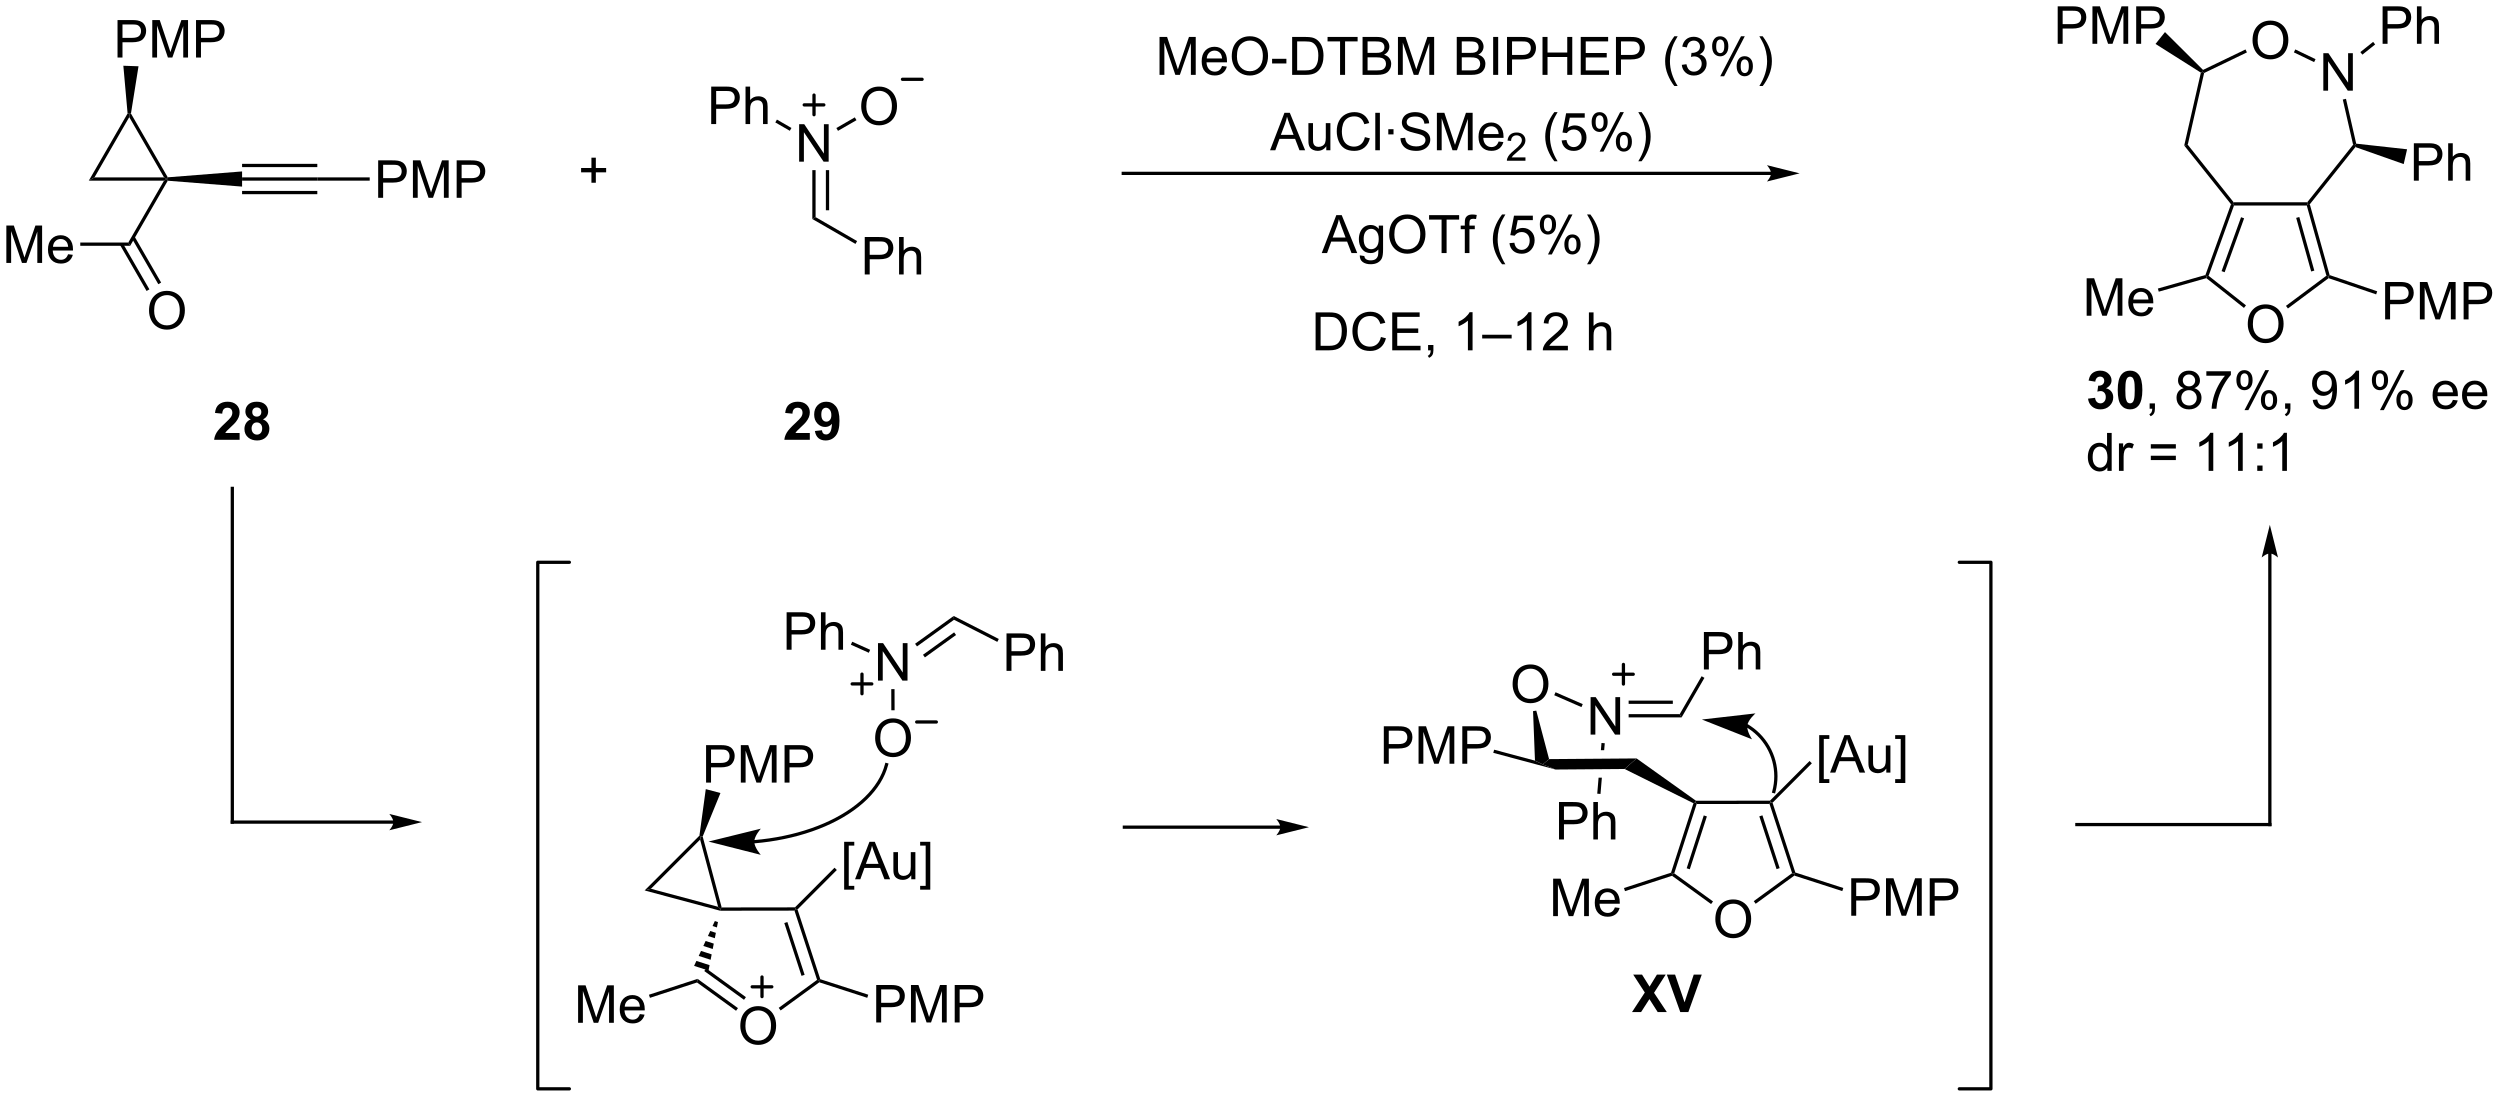 <?xml version="1.0" encoding="UTF-8"?>
<!DOCTYPE svg PUBLIC '-//W3C//DTD SVG 1.0//EN'
          'http://www.w3.org/TR/2001/REC-SVG-20010904/DTD/svg10.dtd'>
<svg stroke-dasharray="none" shape-rendering="auto" xmlns="http://www.w3.org/2000/svg" font-family="'Dialog'" text-rendering="auto" width="524" fill-opacity="1" color-interpolation="auto" color-rendering="auto" preserveAspectRatio="xMidYMid meet" font-size="12px" viewBox="0 0 524 230" fill="black" xmlns:xlink="http://www.w3.org/1999/xlink" stroke="black" image-rendering="auto" stroke-miterlimit="10" stroke-linecap="square" stroke-linejoin="miter" font-style="normal" stroke-width="1" height="230" stroke-dashoffset="0" font-weight="normal" stroke-opacity="1"
><!--Generated by the Batik Graphics2D SVG Generator--><defs id="genericDefs"
  /><g
  ><defs id="defs1"
    ><clipPath clipPathUnits="userSpaceOnUse" id="clipPath1"
      ><path d="M2.136 1.596 L395.048 1.596 L395.048 174.082 L2.136 174.082 L2.136 1.596 Z"
      /></clipPath
      ><clipPath clipPathUnits="userSpaceOnUse" id="clipPath2"
      ><path d="M2.232 15.81 L2.232 183.5 L384.219 183.5 L384.219 15.81 Z"
      /></clipPath
    ></defs
    ><g transform="scale(1.333,1.333) translate(-2.136,-1.596) matrix(1.029,0,0,1.029,-0.161,-14.666)"
    ><path d="M25.006 63.288 Q25.006 61.861 25.772 61.056 Q26.538 60.249 27.749 60.249 Q28.54 60.249 29.176 60.629 Q29.814 61.007 30.147 61.684 Q30.483 62.361 30.483 63.221 Q30.483 64.093 30.131 64.78 Q29.78 65.468 29.134 65.822 Q28.491 66.176 27.744 66.176 Q26.936 66.176 26.298 65.786 Q25.663 65.392 25.335 64.718 Q25.006 64.041 25.006 63.288 ZM25.788 63.299 Q25.788 64.335 26.343 64.931 Q26.9 65.525 27.741 65.525 Q28.595 65.525 29.147 64.924 Q29.702 64.322 29.702 63.218 Q29.702 62.517 29.465 61.997 Q29.228 61.476 28.772 61.189 Q28.319 60.9 27.751 60.9 Q26.947 60.9 26.366 61.455 Q25.788 62.007 25.788 63.299 Z" stroke="none" clip-path="url(#clipPath2)"
    /></g
    ><g transform="matrix(1.371,0,0,1.371,-3.062,-21.683)"
    ><path d="M20.582 53.268 L24.642 60.3 L25.075 60.05 L21.015 53.018 ZM22.375 52.233 L26.435 59.265 L26.868 59.015 L22.808 51.983 Z" stroke="none" clip-path="url(#clipPath2)"
    /></g
    ><g transform="matrix(1.371,0,0,1.371,-3.062,-21.683)"
    ><path d="M22.138 53.393 L21.849 52.893 L27.311 43.434 L27.744 43.184 L27.881 43.445 Z" stroke="none" clip-path="url(#clipPath2)"
    /></g
    ><g transform="matrix(1.371,0,0,1.371,-3.062,-21.683)"
    ><path d="M3.204 56.018 L3.204 50.291 L4.345 50.291 L5.702 54.346 Q5.889 54.911 5.975 55.193 Q6.072 54.88 6.28 54.276 L7.65 50.291 L8.671 50.291 L8.671 56.018 L7.939 56.018 L7.939 51.224 L6.275 56.018 L5.593 56.018 L3.936 51.143 L3.936 56.018 L3.204 56.018 ZM12.642 54.682 L13.368 54.771 Q13.197 55.409 12.73 55.76 Q12.267 56.112 11.546 56.112 Q10.634 56.112 10.1 55.552 Q9.569 54.989 9.569 53.979 Q9.569 52.932 10.108 52.354 Q10.647 51.776 11.507 51.776 Q12.337 51.776 12.863 52.343 Q13.392 52.909 13.392 53.935 Q13.392 53.997 13.389 54.122 L10.296 54.122 Q10.335 54.807 10.681 55.172 Q11.03 55.534 11.548 55.534 Q11.936 55.534 12.21 55.331 Q12.483 55.127 12.642 54.682 ZM10.335 53.544 L12.65 53.544 Q12.603 53.021 12.384 52.76 Q12.048 52.354 11.514 52.354 Q11.03 52.354 10.699 52.679 Q10.368 53.002 10.335 53.544 Z" stroke="none" clip-path="url(#clipPath2)"
    /></g
    ><g transform="matrix(1.371,0,0,1.371,-3.062,-21.683)"
    ><path d="M21.849 52.893 L22.138 53.393 L14.505 53.393 L14.505 52.893 Z" stroke="none" clip-path="url(#clipPath2)"
    /></g
    ><g transform="matrix(1.371,0,0,1.371,-3.062,-21.683)"
    ><path d="M27.881 42.923 L27.744 43.184 L27.311 42.934 L21.994 33.724 L21.994 33.224 L22.253 33.174 Z" stroke="none" clip-path="url(#clipPath2)"
    /></g
    ><g transform="matrix(1.371,0,0,1.371,-3.062,-21.683)"
    ><path d="M27.881 43.445 L27.744 43.184 L27.881 42.923 L39.243 42.024 L39.243 44.344 Z" stroke="none" clip-path="url(#clipPath2)"
    /></g
    ><g transform="matrix(1.371,0,0,1.371,-3.062,-21.683)"
    ><path d="M39.243 43.434 L39.243 42.934 L50.743 42.934 L50.743 43.434 ZM39.243 41.364 L50.743 41.364 L50.743 40.864 L39.243 40.864 ZM39.243 45.504 L50.743 45.504 L50.743 45.004 L39.243 45.004 Z" stroke="none" clip-path="url(#clipPath2)"
    /></g
    ><g transform="matrix(1.371,0,0,1.371,-3.062,-21.683)"
    ><path d="M60.048 46.059 L60.048 40.332 L62.21 40.332 Q62.78 40.332 63.079 40.387 Q63.501 40.457 63.785 40.655 Q64.072 40.85 64.246 41.207 Q64.421 41.561 64.421 41.988 Q64.421 42.718 63.954 43.225 Q63.491 43.731 62.275 43.731 L60.806 43.731 L60.806 46.059 L60.048 46.059 ZM60.806 43.053 L62.288 43.053 Q63.022 43.053 63.329 42.78 Q63.639 42.507 63.639 42.012 Q63.639 41.653 63.457 41.397 Q63.275 41.139 62.978 41.059 Q62.788 41.007 62.272 41.007 L60.806 41.007 L60.806 43.053 ZM65.361 46.059 L65.361 40.332 L66.501 40.332 L67.858 44.387 Q68.046 44.952 68.132 45.233 Q68.228 44.921 68.436 44.316 L69.806 40.332 L70.827 40.332 L70.827 46.059 L70.095 46.059 L70.095 41.264 L68.431 46.059 L67.749 46.059 L66.093 41.184 L66.093 46.059 L65.361 46.059 ZM72.048 46.059 L72.048 40.332 L74.21 40.332 Q74.78 40.332 75.079 40.387 Q75.501 40.457 75.785 40.655 Q76.072 40.85 76.246 41.207 Q76.421 41.561 76.421 41.988 Q76.421 42.718 75.954 43.225 Q75.491 43.731 74.275 43.731 L72.806 43.731 L72.806 46.059 L72.048 46.059 ZM72.806 43.053 L74.288 43.053 Q75.022 43.053 75.329 42.78 Q75.639 42.507 75.639 42.012 Q75.639 41.653 75.457 41.397 Q75.275 41.139 74.978 41.059 Q74.788 41.007 74.272 41.007 L72.806 41.007 L72.806 43.053 Z" stroke="none" clip-path="url(#clipPath2)"
    /></g
    ><g transform="matrix(1.371,0,0,1.371,-3.062,-21.683)"
    ><path d="M50.743 43.434 L50.743 42.934 L58.756 42.934 L58.756 43.434 Z" stroke="none" clip-path="url(#clipPath2)"
    /></g
    ><g transform="matrix(1.371,0,0,1.371,-3.062,-21.683)"
    ><path d="M124.407 40.528 L124.407 34.802 L125.186 34.802 L128.193 39.297 L128.193 34.802 L128.92 34.802 L128.92 40.528 L128.141 40.528 L125.133 36.028 L125.133 40.528 L124.407 40.528 Z" stroke="none" clip-path="url(#clipPath2)"
    /></g
    ><g transform="matrix(1.371,0,0,1.371,-3.062,-21.683)"
    ><path d="M133.895 32.089 Q133.895 30.662 134.66 29.858 Q135.426 29.05 136.637 29.05 Q137.429 29.05 138.064 29.43 Q138.702 29.808 139.035 30.485 Q139.371 31.162 139.371 32.022 Q139.371 32.894 139.02 33.581 Q138.668 34.269 138.022 34.623 Q137.379 34.977 136.632 34.977 Q135.825 34.977 135.186 34.587 Q134.551 34.193 134.223 33.519 Q133.895 32.842 133.895 32.089 ZM134.676 32.1 Q134.676 33.136 135.231 33.733 Q135.788 34.326 136.629 34.326 Q137.483 34.326 138.035 33.725 Q138.59 33.123 138.59 32.019 Q138.59 31.318 138.353 30.798 Q138.116 30.277 137.66 29.99 Q137.207 29.701 136.64 29.701 Q135.835 29.701 135.254 30.256 Q134.676 30.808 134.676 32.1 Z" stroke="none" clip-path="url(#clipPath2)"
    /></g
    ><g transform="matrix(1.371,0,0,1.371,-3.062,-21.683)"
    ><path d="M130.347 35.82 L130.097 35.387 L132.92 33.758 L133.17 34.191 Z" stroke="none" clip-path="url(#clipPath2)"
    /></g
    ><g transform="matrix(1.371,0,0,1.371,-3.062,-21.683)"
    ><path d="M110.963 34.778 L110.963 29.052 L113.125 29.052 Q113.695 29.052 113.994 29.106 Q114.416 29.177 114.7 29.375 Q114.987 29.57 115.161 29.927 Q115.336 30.281 115.336 30.708 Q115.336 31.437 114.869 31.945 Q114.406 32.45 113.19 32.45 L111.721 32.45 L111.721 34.778 L110.963 34.778 ZM111.721 31.773 L113.203 31.773 Q113.937 31.773 114.244 31.5 Q114.554 31.226 114.554 30.731 Q114.554 30.372 114.372 30.117 Q114.19 29.859 113.893 29.778 Q113.703 29.726 113.187 29.726 L111.721 29.726 L111.721 31.773 ZM116.211 34.778 L116.211 29.052 L116.914 29.052 L116.914 31.106 Q117.406 30.536 118.156 30.536 Q118.617 30.536 118.955 30.718 Q119.296 30.898 119.442 31.218 Q119.588 31.539 119.588 32.148 L119.588 34.778 L118.885 34.778 L118.885 32.148 Q118.885 31.622 118.656 31.383 Q118.429 31.14 118.01 31.14 Q117.698 31.14 117.421 31.304 Q117.148 31.466 117.031 31.744 Q116.914 32.02 116.914 32.508 L116.914 34.778 L116.211 34.778 Z" stroke="none" clip-path="url(#clipPath2)"
    /></g
    ><g transform="matrix(1.371,0,0,1.371,-3.062,-21.683)"
    ><path d="M123.232 35.378 L122.982 35.811 L120.763 34.53 L121.013 34.097 Z" stroke="none" clip-path="url(#clipPath2)"
    /></g
    ><g transform="matrix(1.371,0,0,1.371,-3.062,-21.683)"
    ><path d="M126.422 41.828 L126.922 41.828 L126.922 49.009 L126.422 49.298 ZM128.493 41.828 L128.493 47.958 L128.993 47.958 L128.993 41.828 Z" stroke="none" clip-path="url(#clipPath2)"
    /></g
    ><g transform="matrix(1.371,0,0,1.371,-3.062,-21.683)"
    ><path d="M134.436 57.778 L134.436 52.052 L136.598 52.052 Q137.168 52.052 137.468 52.106 Q137.89 52.177 138.173 52.375 Q138.46 52.57 138.634 52.927 Q138.809 53.281 138.809 53.708 Q138.809 54.437 138.343 54.945 Q137.879 55.45 136.663 55.45 L135.194 55.45 L135.194 57.778 L134.436 57.778 ZM135.194 54.773 L136.676 54.773 Q137.41 54.773 137.718 54.5 Q138.028 54.226 138.028 53.731 Q138.028 53.372 137.845 53.117 Q137.663 52.859 137.366 52.778 Q137.176 52.726 136.66 52.726 L135.194 52.726 L135.194 54.773 ZM139.684 57.778 L139.684 52.052 L140.387 52.052 L140.387 54.106 Q140.879 53.536 141.629 53.536 Q142.09 53.536 142.429 53.718 Q142.77 53.898 142.916 54.218 Q143.061 54.539 143.061 55.148 L143.061 57.778 L142.358 57.778 L142.358 55.148 Q142.358 54.622 142.129 54.383 Q141.903 54.14 141.483 54.14 Q141.171 54.14 140.895 54.304 Q140.621 54.466 140.504 54.744 Q140.387 55.02 140.387 55.508 L140.387 57.778 L139.684 57.778 Z" stroke="none" clip-path="url(#clipPath2)"
    /></g
    ><g transform="matrix(1.371,0,0,1.371,-3.062,-21.683)"
    ><path d="M126.422 49.298 L126.922 49.009 L133.269 52.673 L133.019 53.106 Z" stroke="none" clip-path="url(#clipPath2)"
    /></g
    ><g stroke-width="0.5" transform="matrix(1.371,0,0,1.371,-3.062,-21.683)" stroke-linejoin="round" stroke-linecap="round"
    ><path fill="none" d="M125.181 31.852 L128.181 31.852 M126.681 30.352 L126.681 33.352" clip-path="url(#clipPath2)"
    /></g
    ><g stroke-width="0.5" transform="matrix(1.371,0,0,1.371,-3.062,-21.683)" stroke-linejoin="round" stroke-linecap="round"
    ><path fill="none" d="M140.204 27.939 L143.204 27.939" clip-path="url(#clipPath2)"
    /></g
    ><g transform="matrix(1.371,0,0,1.371,-3.062,-21.683)"
    ><path d="M92.652 43.753 L92.652 42.163 L91.073 42.163 L91.073 41.499 L92.652 41.499 L92.652 39.922 L93.325 39.922 L93.325 41.499 L94.901 41.499 L94.901 42.163 L93.325 42.163 L93.325 43.753 L92.652 43.753 Z" stroke="none" clip-path="url(#clipPath2)"
    /></g
    ><g transform="matrix(1.371,0,0,1.371,-3.062,-21.683)"
    ><path d="M272.992 42.067 L173.96 42.067 L173.71 42.067 L173.71 42.567 L173.96 42.567 L272.992 42.567 L273.242 42.567 L273.242 42.067 L272.992 42.067 ZM277.367 42.317 L272.367 41.067 C272.367 41.067 272.992 41.77 272.992 42.317 C272.992 42.864 272.367 43.567 272.367 43.567 Z" stroke="none" clip-path="url(#clipPath2)"
    /></g
    ><g transform="matrix(1.371,0,0,1.371,-3.062,-21.683)"
    ><path d="M204.301 54.506 L206.529 48.708 L207.357 48.708 L209.73 54.506 L208.854 54.506 L208.179 52.75 L205.754 52.75 L205.118 54.506 L204.301 54.506 ZM205.975 52.125 L207.942 52.125 L207.336 50.519 Q207.059 49.786 206.924 49.317 Q206.814 49.873 206.613 50.424 L205.975 52.125 ZM210.12 54.854 L210.813 54.957 Q210.856 55.278 211.053 55.423 Q211.32 55.621 211.779 55.621 Q212.272 55.621 212.541 55.423 Q212.809 55.226 212.904 54.87 Q212.96 54.654 212.957 53.955 Q212.49 54.506 211.794 54.506 Q210.927 54.506 210.452 53.881 Q209.978 53.256 209.978 52.381 Q209.978 51.779 210.194 51.273 Q210.413 50.764 210.827 50.487 Q211.241 50.211 211.797 50.211 Q212.541 50.211 213.023 50.812 L213.023 50.306 L213.679 50.306 L213.679 53.936 Q213.679 54.917 213.479 55.326 Q213.281 55.737 212.846 55.974 Q212.414 56.212 211.781 56.212 Q211.03 56.212 210.566 55.872 Q210.104 55.534 210.12 54.854 ZM210.711 52.331 Q210.711 53.156 211.037 53.535 Q211.367 53.915 211.86 53.915 Q212.351 53.915 212.683 53.538 Q213.015 53.161 213.015 52.354 Q213.015 51.582 212.672 51.191 Q212.332 50.799 211.85 50.799 Q211.375 50.799 211.043 51.186 Q210.711 51.571 210.711 52.331 ZM214.614 51.682 Q214.614 50.237 215.389 49.422 Q216.165 48.605 217.391 48.605 Q218.192 48.605 218.836 48.99 Q219.482 49.372 219.819 50.058 Q220.159 50.743 220.159 51.613 Q220.159 52.497 219.803 53.193 Q219.447 53.889 218.793 54.247 Q218.142 54.606 217.385 54.606 Q216.568 54.606 215.922 54.211 Q215.279 53.812 214.946 53.129 Q214.614 52.444 214.614 51.682 ZM215.405 51.692 Q215.405 52.742 215.967 53.346 Q216.531 53.947 217.383 53.947 Q218.248 53.947 218.807 53.338 Q219.368 52.729 219.368 51.611 Q219.368 50.901 219.128 50.374 Q218.888 49.847 218.427 49.557 Q217.968 49.264 217.393 49.264 Q216.579 49.264 215.991 49.826 Q215.405 50.385 215.405 51.692 ZM222.623 54.506 L222.623 49.391 L220.712 49.391 L220.712 48.708 L225.308 48.708 L225.308 49.391 L223.391 49.391 L223.391 54.506 L222.623 54.506 ZM226.174 54.506 L226.174 50.859 L225.546 50.859 L225.546 50.306 L226.174 50.306 L226.174 49.857 Q226.174 49.435 226.25 49.23 Q226.353 48.953 226.611 48.782 Q226.87 48.608 227.336 48.608 Q227.637 48.608 228.001 48.679 L227.895 49.301 Q227.674 49.261 227.476 49.261 Q227.152 49.261 227.017 49.401 Q226.883 49.538 226.883 49.918 L226.883 50.306 L227.7 50.306 L227.7 50.859 L226.883 50.859 L226.883 54.506 L226.174 54.506 ZM231.866 56.212 Q231.276 55.468 230.867 54.471 Q230.461 53.472 230.461 52.404 Q230.461 51.463 230.767 50.601 Q231.123 49.602 231.866 48.608 L232.375 48.608 Q231.898 49.43 231.742 49.783 Q231.502 50.329 231.363 50.922 Q231.194 51.661 231.194 52.41 Q231.194 54.311 232.375 56.212 L231.866 56.212 ZM233.005 52.987 L233.752 52.924 Q233.836 53.47 234.137 53.744 Q234.44 54.018 234.867 54.018 Q235.381 54.018 235.737 53.63 Q236.093 53.243 236.093 52.602 Q236.093 51.993 235.75 51.642 Q235.41 51.289 234.856 51.289 Q234.511 51.289 234.234 51.447 Q233.957 51.603 233.799 51.851 L233.132 51.764 L233.694 48.787 L236.576 48.787 L236.576 49.467 L234.263 49.467 L233.949 51.025 Q234.471 50.661 235.046 50.661 Q235.806 50.661 236.328 51.189 Q236.85 51.714 236.85 52.539 Q236.85 53.327 236.391 53.899 Q235.832 54.606 234.867 54.606 Q234.076 54.606 233.575 54.163 Q233.077 53.717 233.005 52.987 ZM237.645 50.1 Q237.645 49.478 237.956 49.042 Q238.27 48.608 238.863 48.608 Q239.409 48.608 239.765 48.998 Q240.123 49.388 240.123 50.142 Q240.123 50.878 239.762 51.276 Q239.401 51.674 238.871 51.674 Q238.343 51.674 237.993 51.284 Q237.645 50.891 237.645 50.1 ZM238.881 49.098 Q238.618 49.098 238.441 49.327 Q238.264 49.557 238.264 50.171 Q238.264 50.727 238.441 50.957 Q238.62 51.184 238.881 51.184 Q239.15 51.184 239.327 50.954 Q239.504 50.725 239.504 50.116 Q239.504 49.554 239.324 49.327 Q239.148 49.098 238.881 49.098 ZM238.887 54.719 L242.059 48.608 L242.636 48.608 L239.475 54.719 L238.887 54.719 ZM241.394 53.145 Q241.394 52.52 241.705 52.088 Q242.019 51.653 242.615 51.653 Q243.161 51.653 243.519 52.043 Q243.878 52.433 243.878 53.187 Q243.878 53.923 243.514 54.321 Q243.153 54.719 242.62 54.719 Q242.093 54.719 241.742 54.327 Q241.394 53.931 241.394 53.145 ZM242.636 52.143 Q242.367 52.143 242.19 52.373 Q242.014 52.602 242.014 53.216 Q242.014 53.77 242.19 53.999 Q242.37 54.229 242.631 54.229 Q242.905 54.229 243.079 53.999 Q243.256 53.77 243.256 53.161 Q243.256 52.599 243.076 52.373 Q242.9 52.143 242.636 52.143 ZM245.377 56.212 L244.865 56.212 Q246.049 54.311 246.049 52.41 Q246.049 51.666 245.878 50.933 Q245.743 50.34 245.503 49.794 Q245.348 49.438 244.865 48.608 L245.377 48.608 Q246.12 49.602 246.476 50.601 Q246.78 51.463 246.78 52.404 Q246.78 53.472 246.371 54.471 Q245.962 55.468 245.377 56.212 Z" stroke="none" clip-path="url(#clipPath2)"
    /></g
    ><g transform="matrix(1.371,0,0,1.371,-3.062,-21.683)"
    ><path d="M203.364 69.371 L203.364 63.573 L205.362 63.573 Q206.037 63.573 206.393 63.655 Q206.892 63.771 207.245 64.072 Q207.704 64.459 207.931 65.063 Q208.157 65.664 208.157 66.439 Q208.157 67.101 208.002 67.613 Q207.849 68.121 207.606 68.456 Q207.366 68.789 207.079 68.981 Q206.794 69.174 206.388 69.274 Q205.982 69.371 205.457 69.371 L203.364 69.371 ZM204.131 68.686 L205.37 68.686 Q205.942 68.686 206.269 68.58 Q206.596 68.472 206.789 68.28 Q207.063 68.005 207.213 67.547 Q207.366 67.085 207.366 66.429 Q207.366 65.519 207.068 65.031 Q206.77 64.541 206.343 64.375 Q206.035 64.256 205.349 64.256 L204.131 64.256 L204.131 68.686 ZM213.35 67.338 L214.118 67.531 Q213.878 68.478 213.25 68.976 Q212.623 69.472 211.718 69.472 Q210.78 69.472 210.192 69.089 Q209.606 68.707 209.298 67.984 Q208.992 67.259 208.992 66.429 Q208.992 65.522 209.337 64.849 Q209.685 64.174 210.323 63.824 Q210.962 63.473 211.729 63.473 Q212.599 63.473 213.192 63.916 Q213.785 64.359 214.02 65.163 L213.263 65.34 Q213.063 64.707 212.678 64.419 Q212.296 64.129 211.713 64.129 Q211.046 64.129 210.595 64.451 Q210.147 64.77 209.965 65.311 Q209.783 65.851 209.783 66.423 Q209.783 67.164 209.999 67.715 Q210.215 68.266 210.669 68.541 Q211.125 68.812 211.655 68.812 Q212.298 68.812 212.744 68.441 Q213.192 68.069 213.35 67.338 ZM215.079 69.371 L215.079 63.573 L219.271 63.573 L219.271 64.256 L215.846 64.256 L215.846 66.033 L219.055 66.033 L219.055 66.713 L215.846 66.713 L215.846 68.686 L219.406 68.686 L219.406 69.371 L215.079 69.371 ZM220.56 69.371 L220.56 68.559 L221.373 68.559 L221.373 69.371 Q221.373 69.82 221.214 70.094 Q221.056 70.368 220.711 70.518 L220.513 70.215 Q220.74 70.115 220.845 69.922 Q220.953 69.733 220.964 69.371 L220.56 69.371 ZM227.361 69.371 L226.649 69.371 L226.649 64.834 Q226.39 65.079 225.974 65.324 Q225.557 65.569 225.225 65.693 L225.225 65.005 Q225.821 64.723 226.266 64.325 Q226.715 63.924 226.902 63.549 L227.361 63.549 L227.361 69.371 ZM228.831 67.56 L228.831 66.985 L233.337 66.985 L233.337 67.56 L228.831 67.56 ZM236.37 69.371 L235.658 69.371 L235.658 64.834 Q235.4 65.079 234.983 65.324 Q234.567 65.569 234.234 65.693 L234.234 65.005 Q234.83 64.723 235.276 64.325 Q235.724 63.924 235.911 63.549 L236.37 63.549 L236.37 69.371 ZM241.935 68.686 L241.935 69.371 L238.101 69.371 Q238.093 69.113 238.186 68.876 Q238.331 68.485 238.652 68.106 Q238.977 67.726 239.586 67.228 Q240.53 66.453 240.862 65.999 Q241.194 65.545 241.194 65.142 Q241.194 64.72 240.891 64.43 Q240.59 64.137 240.102 64.137 Q239.588 64.137 239.28 64.446 Q238.971 64.754 238.969 65.3 L238.236 65.226 Q238.312 64.406 238.803 63.979 Q239.293 63.549 240.118 63.549 Q240.954 63.549 241.439 64.013 Q241.927 64.475 241.927 65.158 Q241.927 65.506 241.785 65.843 Q241.642 66.178 241.31 66.55 Q240.981 66.922 240.213 67.57 Q239.573 68.108 239.391 68.301 Q239.209 68.493 239.09 68.686 L241.935 68.686 ZM245.147 69.371 L245.147 63.573 L245.858 63.573 L245.858 65.653 Q246.357 65.076 247.116 65.076 Q247.583 65.076 247.926 65.261 Q248.271 65.443 248.419 65.767 Q248.566 66.091 248.566 66.708 L248.566 69.371 L247.855 69.371 L247.855 66.708 Q247.855 66.176 247.623 65.933 Q247.393 65.688 246.969 65.688 Q246.652 65.688 246.373 65.854 Q246.096 66.017 245.977 66.299 Q245.858 66.579 245.858 67.072 L245.858 69.371 L245.147 69.371 Z" stroke="none" clip-path="url(#clipPath2)"
    /></g
    ><g transform="matrix(1.371,0,0,1.371,-3.062,-21.683)"
    ><path d="M20.201 24.607 L20.201 18.88 L22.363 18.88 Q22.933 18.88 23.233 18.935 Q23.654 19.005 23.938 19.203 Q24.225 19.398 24.399 19.755 Q24.574 20.109 24.574 20.536 Q24.574 21.265 24.108 21.773 Q23.644 22.278 22.428 22.278 L20.959 22.278 L20.959 24.607 L20.201 24.607 ZM20.959 21.601 L22.441 21.601 Q23.175 21.601 23.483 21.328 Q23.792 21.054 23.792 20.56 Q23.792 20.2 23.61 19.945 Q23.428 19.687 23.131 19.607 Q22.941 19.554 22.425 19.554 L20.959 19.554 L20.959 21.601 ZM25.514 24.607 L25.514 18.88 L26.654 18.88 L28.011 22.935 Q28.199 23.5 28.285 23.781 Q28.381 23.468 28.589 22.864 L29.959 18.88 L30.98 18.88 L30.98 24.607 L30.248 24.607 L30.248 19.812 L28.584 24.607 L27.902 24.607 L26.246 19.732 L26.246 24.607 L25.514 24.607 ZM32.201 24.607 L32.201 18.88 L34.363 18.88 Q34.933 18.88 35.233 18.935 Q35.654 19.005 35.938 19.203 Q36.225 19.398 36.399 19.755 Q36.574 20.109 36.574 20.536 Q36.574 21.265 36.108 21.773 Q35.644 22.278 34.428 22.278 L32.959 22.278 L32.959 24.607 L32.201 24.607 ZM32.959 21.601 L34.441 21.601 Q35.175 21.601 35.483 21.328 Q35.792 21.054 35.792 20.56 Q35.792 20.2 35.61 19.945 Q35.428 19.687 35.131 19.607 Q34.941 19.554 34.425 19.554 L32.959 19.554 L32.959 21.601 Z" stroke="none" clip-path="url(#clipPath2)"
    /></g
    ><g transform="matrix(1.371,0,0,1.371,-3.062,-21.683)"
    ><path d="M22.253 33.174 L21.994 33.224 L21.739 33.165 L21.091 25.866 L23.409 25.947 Z" stroke="none" clip-path="url(#clipPath2)"
    /></g
    ><g transform="matrix(1.371,0,0,1.371,-3.062,-21.683)"
    ><path d="M179.503 27.261 L179.503 21.463 L180.658 21.463 L182.032 25.568 Q182.222 26.14 182.309 26.425 Q182.406 26.109 182.617 25.497 L184.004 21.463 L185.038 21.463 L185.038 27.261 L184.297 27.261 L184.297 22.407 L182.612 27.261 L181.921 27.261 L180.244 22.325 L180.244 27.261 L179.503 27.261 ZM189.059 25.908 L189.794 25.998 Q189.62 26.644 189.148 27 Q188.679 27.356 187.949 27.356 Q187.026 27.356 186.485 26.789 Q185.947 26.22 185.947 25.196 Q185.947 24.137 186.493 23.551 Q187.039 22.966 187.909 22.966 Q188.75 22.966 189.283 23.541 Q189.818 24.113 189.818 25.152 Q189.818 25.215 189.815 25.341 L186.683 25.341 Q186.723 26.035 187.073 26.404 Q187.427 26.771 187.951 26.771 Q188.344 26.771 188.621 26.565 Q188.898 26.359 189.059 25.908 ZM186.723 24.756 L189.067 24.756 Q189.019 24.226 188.798 23.962 Q188.458 23.551 187.917 23.551 Q187.427 23.551 187.092 23.881 Q186.757 24.208 186.723 24.756 ZM190.547 24.437 Q190.547 22.992 191.322 22.177 Q192.098 21.36 193.324 21.36 Q194.125 21.36 194.769 21.745 Q195.415 22.127 195.752 22.813 Q196.092 23.498 196.092 24.369 Q196.092 25.252 195.736 25.948 Q195.38 26.644 194.726 27.003 Q194.075 27.361 193.318 27.361 Q192.501 27.361 191.855 26.966 Q191.212 26.567 190.879 25.885 Q190.547 25.199 190.547 24.437 ZM191.338 24.448 Q191.338 25.497 191.9 26.101 Q192.464 26.702 193.316 26.702 Q194.181 26.702 194.739 26.093 Q195.301 25.484 195.301 24.366 Q195.301 23.657 195.061 23.129 Q194.821 22.602 194.36 22.312 Q193.901 22.019 193.326 22.019 Q192.512 22.019 191.923 22.581 Q191.338 23.14 191.338 24.448 ZM196.713 25.521 L196.713 24.804 L198.899 24.804 L198.899 25.521 L196.713 25.521 ZM199.777 27.261 L199.777 21.463 L201.776 21.463 Q202.451 21.463 202.807 21.545 Q203.305 21.661 203.658 21.961 Q204.117 22.349 204.344 22.953 Q204.571 23.554 204.571 24.329 Q204.571 24.991 204.415 25.502 Q204.262 26.011 204.019 26.346 Q203.78 26.678 203.492 26.871 Q203.207 27.063 202.801 27.163 Q202.395 27.261 201.871 27.261 L199.777 27.261 ZM200.544 26.576 L201.784 26.576 Q202.356 26.576 202.683 26.47 Q203.01 26.362 203.202 26.169 Q203.476 25.895 203.627 25.436 Q203.78 24.975 203.78 24.318 Q203.78 23.409 203.482 22.921 Q203.184 22.43 202.756 22.264 Q202.448 22.146 201.762 22.146 L200.544 22.146 L200.544 26.576 ZM207.103 27.261 L207.103 22.146 L205.191 22.146 L205.191 21.463 L209.787 21.463 L209.787 22.146 L207.87 22.146 L207.87 27.261 L207.103 27.261 ZM210.543 27.261 L210.543 21.463 L212.718 21.463 Q213.382 21.463 213.783 21.64 Q214.187 21.814 214.413 22.18 Q214.64 22.547 214.64 22.945 Q214.64 23.317 214.437 23.646 Q214.237 23.973 213.831 24.176 Q214.355 24.329 214.637 24.701 Q214.922 25.073 214.922 25.579 Q214.922 25.988 214.748 26.338 Q214.577 26.686 214.324 26.876 Q214.071 27.066 213.688 27.163 Q213.309 27.261 212.755 27.261 L210.543 27.261 ZM211.31 23.899 L212.565 23.899 Q213.074 23.899 213.296 23.831 Q213.588 23.744 213.736 23.543 Q213.886 23.34 213.886 23.037 Q213.886 22.747 213.746 22.528 Q213.609 22.309 213.351 22.227 Q213.095 22.146 212.47 22.146 L211.31 22.146 L211.31 23.899 ZM211.31 26.576 L212.755 26.576 Q213.127 26.576 213.277 26.549 Q213.541 26.502 213.717 26.391 Q213.897 26.28 214.01 26.069 Q214.126 25.856 214.126 25.579 Q214.126 25.255 213.96 25.017 Q213.794 24.777 213.499 24.68 Q213.206 24.582 212.652 24.582 L211.31 24.582 L211.31 26.576 ZM215.953 27.261 L215.953 21.463 L217.108 21.463 L218.482 25.568 Q218.672 26.14 218.759 26.425 Q218.856 26.109 219.067 25.497 L220.454 21.463 L221.488 21.463 L221.488 27.261 L220.747 27.261 L220.747 22.407 L219.062 27.261 L218.371 27.261 L216.694 22.325 L216.694 27.261 L215.953 27.261 ZM224.943 27.261 L224.943 21.463 L227.119 21.463 Q227.783 21.463 228.184 21.64 Q228.587 21.814 228.814 22.18 Q229.041 22.547 229.041 22.945 Q229.041 23.317 228.838 23.646 Q228.637 23.973 228.231 24.176 Q228.756 24.329 229.038 24.701 Q229.323 25.073 229.323 25.579 Q229.323 25.988 229.149 26.338 Q228.977 26.686 228.724 26.876 Q228.471 27.066 228.089 27.163 Q227.709 27.261 227.155 27.261 L224.943 27.261 ZM225.71 23.899 L226.965 23.899 Q227.474 23.899 227.696 23.831 Q227.989 23.744 228.136 23.543 Q228.286 23.34 228.286 23.037 Q228.286 22.747 228.147 22.528 Q228.01 22.309 227.751 22.227 Q227.495 22.146 226.871 22.146 L225.71 22.146 L225.71 23.899 ZM225.71 26.576 L227.155 26.576 Q227.527 26.576 227.677 26.549 Q227.941 26.502 228.118 26.391 Q228.297 26.28 228.41 26.069 Q228.526 25.856 228.526 25.579 Q228.526 25.255 228.36 25.017 Q228.194 24.777 227.899 24.68 Q227.606 24.582 227.053 24.582 L225.71 24.582 L225.71 26.576 ZM230.509 27.261 L230.509 21.463 L231.277 21.463 L231.277 27.261 L230.509 27.261 ZM232.628 27.261 L232.628 21.463 L234.816 21.463 Q235.394 21.463 235.697 21.518 Q236.124 21.589 236.412 21.79 Q236.702 21.988 236.878 22.349 Q237.055 22.707 237.055 23.14 Q237.055 23.878 236.583 24.392 Q236.114 24.904 234.882 24.904 L233.395 24.904 L233.395 27.261 L232.628 27.261 ZM233.395 24.218 L234.895 24.218 Q235.639 24.218 235.95 23.941 Q236.264 23.665 236.264 23.163 Q236.264 22.8 236.079 22.541 Q235.895 22.28 235.594 22.198 Q235.402 22.146 234.88 22.146 L233.395 22.146 L233.395 24.218 ZM238.054 27.261 L238.054 21.463 L238.821 21.463 L238.821 23.844 L241.835 23.844 L241.835 21.463 L242.603 21.463 L242.603 27.261 L241.835 27.261 L241.835 24.527 L238.821 24.527 L238.821 27.261 L238.054 27.261 ZM243.896 27.261 L243.896 21.463 L248.088 21.463 L248.088 22.146 L244.663 22.146 L244.663 23.923 L247.872 23.923 L247.872 24.603 L244.663 24.603 L244.663 26.576 L248.223 26.576 L248.223 27.261 L243.896 27.261 ZM249.283 27.261 L249.283 21.463 L251.471 21.463 Q252.049 21.463 252.352 21.518 Q252.779 21.589 253.066 21.79 Q253.356 21.988 253.533 22.349 Q253.71 22.707 253.71 23.14 Q253.71 23.878 253.238 24.392 Q252.768 24.904 251.537 24.904 L250.05 24.904 L250.05 27.261 L249.283 27.261 ZM250.05 24.218 L251.55 24.218 Q252.294 24.218 252.605 23.941 Q252.919 23.665 252.919 23.163 Q252.919 22.8 252.734 22.541 Q252.55 22.28 252.249 22.198 Q252.056 22.146 251.535 22.146 L250.05 22.146 L250.05 24.218 ZM258.207 28.967 Q257.616 28.223 257.207 27.227 Q256.801 26.227 256.801 25.16 Q256.801 24.218 257.107 23.356 Q257.463 22.357 258.207 21.363 L258.716 21.363 Q258.238 22.185 258.083 22.539 Q257.843 23.084 257.703 23.678 Q257.534 24.416 257.534 25.165 Q257.534 27.066 258.716 28.967 L258.207 28.967 ZM259.348 25.729 L260.06 25.634 Q260.184 26.241 260.477 26.507 Q260.772 26.773 261.197 26.773 Q261.698 26.773 262.043 26.425 Q262.391 26.077 262.391 25.563 Q262.391 25.073 262.07 24.756 Q261.75 24.437 261.255 24.437 Q261.054 24.437 260.754 24.516 L260.833 23.891 Q260.904 23.899 260.946 23.899 Q261.402 23.899 261.766 23.662 Q262.13 23.425 262.13 22.929 Q262.13 22.539 261.864 22.283 Q261.6 22.024 261.181 22.024 Q260.764 22.024 260.487 22.285 Q260.211 22.547 260.132 23.069 L259.42 22.942 Q259.551 22.225 260.013 21.832 Q260.477 21.439 261.165 21.439 Q261.64 21.439 262.038 21.642 Q262.439 21.845 262.649 22.198 Q262.861 22.549 262.861 22.945 Q262.861 23.322 262.658 23.63 Q262.457 23.939 262.062 24.121 Q262.576 24.239 262.861 24.614 Q263.145 24.985 263.145 25.547 Q263.145 26.306 262.592 26.837 Q262.038 27.364 261.191 27.364 Q260.429 27.364 259.923 26.91 Q259.42 26.454 259.348 25.729 ZM263.985 22.855 Q263.985 22.233 264.296 21.798 Q264.61 21.363 265.203 21.363 Q265.749 21.363 266.105 21.753 Q266.464 22.143 266.464 22.897 Q266.464 23.633 266.102 24.031 Q265.741 24.429 265.211 24.429 Q264.684 24.429 264.333 24.039 Q263.985 23.646 263.985 22.855 ZM265.222 21.853 Q264.958 21.853 264.781 22.082 Q264.605 22.312 264.605 22.926 Q264.605 23.483 264.781 23.712 Q264.961 23.939 265.222 23.939 Q265.491 23.939 265.667 23.709 Q265.844 23.48 265.844 22.871 Q265.844 22.309 265.665 22.082 Q265.488 21.853 265.222 21.853 ZM265.227 27.475 L268.399 21.363 L268.976 21.363 L265.815 27.475 L265.227 27.475 ZM267.735 25.901 Q267.735 25.276 268.046 24.843 Q268.359 24.408 268.955 24.408 Q269.501 24.408 269.86 24.798 Q270.218 25.189 270.218 25.943 Q270.218 26.678 269.854 27.076 Q269.493 27.475 268.961 27.475 Q268.433 27.475 268.082 27.082 Q267.735 26.686 267.735 25.901 ZM268.976 24.898 Q268.707 24.898 268.531 25.128 Q268.354 25.357 268.354 25.972 Q268.354 26.525 268.531 26.755 Q268.71 26.984 268.971 26.984 Q269.245 26.984 269.419 26.755 Q269.596 26.525 269.596 25.916 Q269.596 25.355 269.417 25.128 Q269.24 24.898 268.976 24.898 ZM271.717 28.967 L271.206 28.967 Q272.39 27.066 272.39 25.165 Q272.39 24.421 272.218 23.688 Q272.084 23.095 271.844 22.549 Q271.688 22.193 271.206 21.363 L271.717 21.363 Q272.461 22.357 272.817 23.356 Q273.12 24.218 273.12 25.16 Q273.12 26.227 272.711 27.227 Q272.303 28.223 271.717 28.967 Z" stroke="none" clip-path="url(#clipPath2)"
    /></g
    ><g transform="matrix(1.371,0,0,1.371,-3.062,-21.683)"
    ><path d="M38.866 82.018 L38.866 83.052 L34.971 83.052 Q35.035 82.466 35.351 81.941 Q35.668 81.417 36.601 80.552 Q37.352 79.85 37.521 79.603 Q37.751 79.257 37.751 78.922 Q37.751 78.551 37.55 78.35 Q37.352 78.15 36.999 78.15 Q36.651 78.15 36.446 78.361 Q36.24 78.569 36.208 79.057 L35.101 78.946 Q35.201 78.028 35.723 77.63 Q36.245 77.23 37.028 77.23 Q37.885 77.23 38.376 77.694 Q38.866 78.155 38.866 78.843 Q38.866 79.234 38.726 79.59 Q38.587 79.943 38.281 80.33 Q38.08 80.586 37.553 81.069 Q37.028 81.551 36.886 81.709 Q36.746 81.868 36.659 82.018 L38.866 82.018 ZM40.571 79.922 Q40.141 79.74 39.943 79.423 Q39.748 79.104 39.748 78.725 Q39.748 78.076 40.202 77.654 Q40.655 77.23 41.488 77.23 Q42.316 77.23 42.772 77.654 Q43.228 78.076 43.228 78.725 Q43.228 79.128 43.017 79.442 Q42.809 79.756 42.429 79.922 Q42.912 80.117 43.163 80.489 Q43.416 80.86 43.416 81.346 Q43.416 82.15 42.901 82.653 Q42.39 83.154 41.541 83.154 Q40.75 83.154 40.223 82.738 Q39.603 82.247 39.603 81.393 Q39.603 80.924 39.835 80.531 Q40.07 80.135 40.571 79.922 ZM40.8 78.804 Q40.8 79.136 40.987 79.323 Q41.177 79.508 41.488 79.508 Q41.805 79.508 41.994 79.32 Q42.184 79.131 42.184 78.799 Q42.184 78.487 41.997 78.3 Q41.81 78.11 41.501 78.11 Q41.18 78.11 40.99 78.3 Q40.8 78.49 40.8 78.804 ZM40.697 81.287 Q40.697 81.746 40.932 82.005 Q41.169 82.26 41.52 82.26 Q41.865 82.26 42.089 82.013 Q42.316 81.765 42.316 81.298 Q42.316 80.892 42.087 80.644 Q41.857 80.396 41.504 80.396 Q41.098 80.396 40.898 80.678 Q40.697 80.958 40.697 81.287 Z" stroke="none" clip-path="url(#clipPath2)"
    /></g
    ><g transform="matrix(1.371,0,0,1.371,-3.062,-21.683)"
    ><path d="M21.739 33.165 L21.994 33.224 L21.994 33.724 L16.677 42.934 L15.81 43.434 Z" stroke="none" clip-path="url(#clipPath2)"
    /></g
    ><g transform="matrix(1.371,0,0,1.371,-3.062,-21.683)"
    ><path d="M15.81 43.434 L16.677 42.934 L27.311 42.934 L27.744 43.184 L27.311 43.434 Z" stroke="none" clip-path="url(#clipPath2)"
    /></g
    ><g transform="matrix(1.371,0,0,1.371,-3.062,-21.683)"
    ><path d="M345.875 65.386 Q345.875 63.959 346.64 63.154 Q347.406 62.347 348.617 62.347 Q349.408 62.347 350.044 62.727 Q350.682 63.105 351.015 63.782 Q351.351 64.459 351.351 65.318 Q351.351 66.191 351 66.878 Q350.648 67.566 350.002 67.92 Q349.359 68.274 348.611 68.274 Q347.804 68.274 347.166 67.883 Q346.531 67.49 346.203 66.816 Q345.875 66.139 345.875 65.386 ZM346.656 65.397 Q346.656 66.433 347.211 67.029 Q347.768 67.623 348.609 67.623 Q349.463 67.623 350.015 67.022 Q350.57 66.42 350.57 65.316 Q350.57 64.615 350.333 64.094 Q350.096 63.574 349.64 63.287 Q349.187 62.998 348.619 62.998 Q347.815 62.998 347.234 63.553 Q346.656 64.105 346.656 65.397 Z" stroke="none" clip-path="url(#clipPath2)"
    /></g
    ><g transform="matrix(1.371,0,0,1.371,-3.062,-21.683)"
    ><path d="M358.391 57.869 L358.185 58.064 L357.898 57.966 L354.895 47.239 L355.085 46.989 L355.36 47.045 ZM356.05 57.186 L353.755 48.992 L353.274 49.127 L355.568 57.321 Z" stroke="none" clip-path="url(#clipPath2)"
    /></g
    ><g transform="matrix(1.371,0,0,1.371,-3.062,-21.683)"
    ><path d="M354.964 46.739 L355.085 46.989 L354.895 47.239 L343.77 47.239 L343.594 46.989 L343.715 46.739 Z" stroke="none" clip-path="url(#clipPath2)"
    /></g
    ><g transform="matrix(1.371,0,0,1.371,-3.062,-21.683)"
    ><path d="M343.312 47.036 L343.594 46.989 L343.77 47.239 L339.89 57.979 L339.594 58.064 L339.402 57.858 ZM344.847 49.024 L341.87 57.264 L342.341 57.434 L345.317 49.194 Z" stroke="none" clip-path="url(#clipPath2)"
    /></g
    ><g transform="matrix(1.371,0,0,1.371,-3.062,-21.683)"
    ><path d="M339.539 58.339 L339.594 58.064 L339.89 57.979 L345.601 62.499 L345.291 62.891 Z" stroke="none" clip-path="url(#clipPath2)"
    /></g
    ><g transform="matrix(1.371,0,0,1.371,-3.062,-21.683)"
    ><path d="M352.013 62.976 L351.714 62.575 L357.898 57.966 L358.185 58.064 L358.229 58.343 Z" stroke="none" clip-path="url(#clipPath2)"
    /></g
    ><g transform="matrix(1.371,0,0,1.371,-3.062,-21.683)"
    ><path d="M357.426 29.679 L357.426 23.952 L358.205 23.952 L361.213 28.447 L361.213 23.952 L361.939 23.952 L361.939 29.679 L361.161 29.679 L358.153 25.179 L358.153 29.679 L357.426 29.679 Z" stroke="none" clip-path="url(#clipPath2)"
    /></g
    ><g transform="matrix(1.371,0,0,1.371,-3.062,-21.683)"
    ><path d="M346.603 22.004 Q346.603 20.577 347.368 19.773 Q348.134 18.965 349.345 18.965 Q350.136 18.965 350.772 19.346 Q351.41 19.723 351.743 20.4 Q352.079 21.077 352.079 21.937 Q352.079 22.809 351.728 23.497 Q351.376 24.184 350.73 24.538 Q350.087 24.892 349.339 24.892 Q348.532 24.892 347.894 24.502 Q347.259 24.108 346.931 23.434 Q346.603 22.757 346.603 22.004 ZM347.384 22.015 Q347.384 23.051 347.938 23.648 Q348.496 24.241 349.337 24.241 Q350.191 24.241 350.743 23.64 Q351.298 23.038 351.298 21.934 Q351.298 21.233 351.061 20.713 Q350.824 20.192 350.368 19.905 Q349.915 19.616 349.347 19.616 Q348.543 19.616 347.962 20.171 Q347.384 20.723 347.384 22.015 Z" stroke="none" clip-path="url(#clipPath2)"
    /></g
    ><g transform="matrix(1.371,0,0,1.371,-3.062,-21.683)"
    ><path d="M355.36 47.045 L355.085 46.989 L354.964 46.739 L361.978 37.944 L362.249 38.006 L362.334 38.3 Z" stroke="none" clip-path="url(#clipPath2)"
    /></g
    ><g transform="matrix(1.371,0,0,1.371,-3.062,-21.683)"
    ><path d="M362.453 37.779 L362.249 38.006 L361.978 37.944 L360.401 31.035 L360.889 30.923 Z" stroke="none" clip-path="url(#clipPath2)"
    /></g
    ><g transform="matrix(1.371,0,0,1.371,-3.062,-21.683)"
    ><path d="M356.235 24.861 L356.018 25.312 L352.924 23.822 L353.141 23.372 Z" stroke="none" clip-path="url(#clipPath2)"
    /></g
    ><g transform="matrix(1.371,0,0,1.371,-3.062,-21.683)"
    ><path d="M345.529 23.376 L345.746 23.826 L339.204 26.977 L338.987 26.804 L339.036 26.503 Z" stroke="none" clip-path="url(#clipPath2)"
    /></g
    ><g transform="matrix(1.371,0,0,1.371,-3.062,-21.683)"
    ><path d="M338.704 26.919 L338.987 26.804 L339.204 26.977 L336.701 37.944 L336.16 38.068 Z" stroke="none" clip-path="url(#clipPath2)"
    /></g
    ><g transform="matrix(1.371,0,0,1.371,-3.062,-21.683)"
    ><path d="M336.16 38.068 L336.701 37.944 L343.715 46.739 L343.594 46.989 L343.312 47.036 Z" stroke="none" clip-path="url(#clipPath2)"
    /></g
    ><g transform="matrix(1.371,0,0,1.371,-3.062,-21.683)"
    ><path d="M321.244 64.087 L321.244 58.361 L322.385 58.361 L323.741 62.415 Q323.929 62.98 324.015 63.262 Q324.111 62.949 324.32 62.345 L325.689 58.361 L326.71 58.361 L326.71 64.087 L325.978 64.087 L325.978 59.293 L324.314 64.087 L323.632 64.087 L321.976 59.212 L321.976 64.087 L321.244 64.087 ZM330.682 62.751 L331.408 62.84 Q331.236 63.478 330.77 63.829 Q330.307 64.181 329.585 64.181 Q328.674 64.181 328.14 63.621 Q327.609 63.059 327.609 62.048 Q327.609 61.001 328.148 60.423 Q328.687 59.845 329.546 59.845 Q330.377 59.845 330.903 60.413 Q331.432 60.978 331.432 62.004 Q331.432 62.066 331.429 62.191 L328.335 62.191 Q328.374 62.876 328.721 63.241 Q329.07 63.603 329.588 63.603 Q329.976 63.603 330.249 63.4 Q330.523 63.197 330.682 62.751 ZM328.374 61.613 L330.689 61.613 Q330.642 61.09 330.424 60.829 Q330.088 60.423 329.554 60.423 Q329.07 60.423 328.739 60.749 Q328.408 61.072 328.374 61.613 Z" stroke="none" clip-path="url(#clipPath2)"
    /></g
    ><g transform="matrix(1.371,0,0,1.371,-3.062,-21.683)"
    ><path d="M339.402 57.858 L339.594 58.064 L339.539 58.339 L332.267 60.409 L332.13 59.928 Z" stroke="none" clip-path="url(#clipPath2)"
    /></g
    ><g transform="matrix(1.371,0,0,1.371,-3.062,-21.683)"
    ><path d="M366.875 64.65 L366.875 58.923 L369.036 58.923 Q369.606 58.923 369.906 58.978 Q370.328 59.048 370.612 59.246 Q370.898 59.442 371.073 59.798 Q371.247 60.153 371.247 60.58 Q371.247 61.309 370.781 61.817 Q370.317 62.322 369.101 62.322 L367.632 62.322 L367.632 64.65 L366.875 64.65 ZM367.632 61.645 L369.114 61.645 Q369.849 61.645 370.156 61.371 Q370.466 61.098 370.466 60.603 Q370.466 60.244 370.284 59.989 Q370.101 59.731 369.804 59.65 Q369.614 59.598 369.099 59.598 L367.632 59.598 L367.632 61.645 ZM372.187 64.65 L372.187 58.923 L373.328 58.923 L374.685 62.978 Q374.872 63.543 374.958 63.825 Q375.054 63.512 375.263 62.908 L376.632 58.923 L377.653 58.923 L377.653 64.65 L376.922 64.65 L376.922 59.856 L375.257 64.65 L374.575 64.65 L372.919 59.775 L372.919 64.65 L372.187 64.65 ZM378.875 64.65 L378.875 58.923 L381.036 58.923 Q381.606 58.923 381.906 58.978 Q382.328 59.048 382.612 59.246 Q382.898 59.442 383.073 59.798 Q383.247 60.153 383.247 60.58 Q383.247 61.309 382.781 61.817 Q382.317 62.322 381.101 62.322 L379.632 62.322 L379.632 64.65 L378.875 64.65 ZM379.632 61.645 L381.114 61.645 Q381.849 61.645 382.156 61.371 Q382.466 61.098 382.466 60.603 Q382.466 60.244 382.284 59.989 Q382.101 59.731 381.804 59.65 Q381.614 59.598 381.099 59.598 L379.632 59.598 L379.632 61.645 Z" stroke="none" clip-path="url(#clipPath2)"
    /></g
    ><g transform="matrix(1.371,0,0,1.371,-3.062,-21.683)"
    ><path d="M358.229 58.343 L358.185 58.064 L358.391 57.869 L365.663 60.349 L365.502 60.822 Z" stroke="none" clip-path="url(#clipPath2)"
    /></g
    ><g transform="matrix(1.371,0,0,1.371,-3.062,-21.683)"
    ><path d="M316.816 22.509 L316.816 16.782 L318.978 16.782 Q319.548 16.782 319.848 16.837 Q320.269 16.907 320.553 17.105 Q320.84 17.3 321.014 17.657 Q321.189 18.011 321.189 18.438 Q321.189 19.168 320.723 19.675 Q320.259 20.181 319.043 20.181 L317.574 20.181 L317.574 22.509 L316.816 22.509 ZM317.574 19.503 L319.056 19.503 Q319.79 19.503 320.098 19.23 Q320.408 18.957 320.408 18.462 Q320.408 18.102 320.225 17.847 Q320.043 17.589 319.746 17.509 Q319.556 17.457 319.04 17.457 L317.574 17.457 L317.574 19.503 ZM322.129 22.509 L322.129 16.782 L323.269 16.782 L324.626 20.837 Q324.814 21.402 324.9 21.683 Q324.996 21.371 325.204 20.767 L326.574 16.782 L327.595 16.782 L327.595 22.509 L326.863 22.509 L326.863 17.714 L325.199 22.509 L324.517 22.509 L322.861 17.634 L322.861 22.509 L322.129 22.509 ZM328.816 22.509 L328.816 16.782 L330.978 16.782 Q331.548 16.782 331.848 16.837 Q332.269 16.907 332.553 17.105 Q332.84 17.3 333.014 17.657 Q333.189 18.011 333.189 18.438 Q333.189 19.168 332.723 19.675 Q332.259 20.181 331.043 20.181 L329.574 20.181 L329.574 22.509 L328.816 22.509 ZM329.574 19.503 L331.056 19.503 Q331.79 19.503 332.098 19.23 Q332.408 18.957 332.408 18.462 Q332.408 18.102 332.225 17.847 Q332.043 17.589 331.746 17.509 Q331.556 17.457 331.04 17.457 L329.574 17.457 L329.574 19.503 Z" stroke="none" clip-path="url(#clipPath2)"
    /></g
    ><g transform="matrix(1.371,0,0,1.371,-3.062,-21.683)"
    ><path d="M339.036 26.503 L338.987 26.804 L338.704 26.919 L331.772 22.534 L333.219 20.72 Z" stroke="none" clip-path="url(#clipPath2)"
    /></g
    ><g transform="matrix(1.371,0,0,1.371,-3.062,-21.683)"
    ><path d="M366.488 22.509 L366.488 16.782 L368.649 16.782 Q369.219 16.782 369.519 16.837 Q369.941 16.907 370.224 17.105 Q370.511 17.3 370.685 17.657 Q370.86 18.011 370.86 18.438 Q370.86 19.168 370.394 19.675 Q369.93 20.181 368.714 20.181 L367.245 20.181 L367.245 22.509 L366.488 22.509 ZM367.245 19.503 L368.727 19.503 Q369.462 19.503 369.769 19.23 Q370.079 18.957 370.079 18.462 Q370.079 18.102 369.896 17.847 Q369.714 17.589 369.417 17.509 Q369.227 17.457 368.712 17.457 L367.245 17.457 L367.245 19.503 ZM371.735 22.509 L371.735 16.782 L372.438 16.782 L372.438 18.837 Q372.93 18.267 373.68 18.267 Q374.141 18.267 374.48 18.449 Q374.821 18.628 374.967 18.949 Q375.113 19.269 375.113 19.878 L375.113 22.509 L374.409 22.509 L374.409 19.878 Q374.409 19.352 374.18 19.113 Q373.954 18.871 373.534 18.871 Q373.222 18.871 372.946 19.035 Q372.673 19.196 372.555 19.475 Q372.438 19.751 372.438 20.238 L372.438 22.509 L371.735 22.509 Z" stroke="none" clip-path="url(#clipPath2)"
    /></g
    ><g transform="matrix(1.371,0,0,1.371,-3.062,-21.683)"
    ><path d="M363.398 24.168 L363.086 23.777 L365.04 22.219 L365.351 22.61 Z" stroke="none" clip-path="url(#clipPath2)"
    /></g
    ><g transform="matrix(1.371,0,0,1.371,-3.062,-21.683)"
    ><path d="M371.265 43.44 L371.265 37.713 L373.426 37.713 Q373.997 37.713 374.296 37.768 Q374.718 37.838 375.002 38.036 Q375.288 38.232 375.463 38.588 Q375.637 38.943 375.637 39.37 Q375.637 40.099 375.171 40.607 Q374.708 41.112 373.492 41.112 L372.023 41.112 L372.023 43.44 L371.265 43.44 ZM372.023 40.435 L373.505 40.435 Q374.239 40.435 374.546 40.161 Q374.856 39.888 374.856 39.393 Q374.856 39.034 374.674 38.779 Q374.492 38.521 374.195 38.44 Q374.005 38.388 373.489 38.388 L372.023 38.388 L372.023 40.435 ZM376.512 43.44 L376.512 37.713 L377.216 37.713 L377.216 39.768 Q377.708 39.198 378.458 39.198 Q378.919 39.198 379.257 39.38 Q379.598 39.56 379.744 39.88 Q379.89 40.2 379.89 40.81 L379.89 43.44 L379.187 43.44 L379.187 40.81 Q379.187 40.284 378.958 40.044 Q378.731 39.802 378.312 39.802 Q378 39.802 377.723 39.966 Q377.45 40.127 377.333 40.406 Q377.216 40.682 377.216 41.169 L377.216 43.44 L376.512 43.44 Z" stroke="none" clip-path="url(#clipPath2)"
    /></g
    ><g transform="matrix(1.371,0,0,1.371,-3.062,-21.683)"
    ><path d="M362.334 38.3 L362.249 38.006 L362.453 37.779 L370.231 38.638 L369.715 40.9 Z" stroke="none" clip-path="url(#clipPath2)"
    /></g
    ><g transform="matrix(1.371,0,0,1.371,-3.062,-21.683)"
    ><path d="M321.454 76.762 L322.53 76.632 Q322.58 77.044 322.804 77.263 Q323.031 77.479 323.353 77.479 Q323.696 77.479 323.93 77.218 Q324.168 76.957 324.168 76.514 Q324.168 76.095 323.941 75.849 Q323.717 75.604 323.392 75.604 Q323.179 75.604 322.881 75.686 L323.005 74.781 Q323.456 74.792 323.693 74.586 Q323.93 74.378 323.93 74.033 Q323.93 73.74 323.756 73.566 Q323.582 73.392 323.292 73.392 Q323.007 73.392 322.804 73.59 Q322.604 73.787 322.562 74.167 L321.536 73.993 Q321.644 73.468 321.858 73.155 Q322.074 72.838 322.459 72.659 Q322.847 72.48 323.324 72.48 Q324.144 72.48 324.637 73.002 Q325.046 73.429 325.046 73.967 Q325.046 74.729 324.21 75.185 Q324.708 75.29 325.006 75.662 Q325.307 76.034 325.307 76.561 Q325.307 77.323 324.748 77.864 Q324.191 78.402 323.361 78.402 Q322.572 78.402 322.053 77.948 Q321.536 77.495 321.454 76.762 ZM327.876 72.48 Q328.72 72.48 329.195 73.081 Q329.759 73.793 329.759 75.441 Q329.759 77.086 329.189 77.806 Q328.72 78.402 327.876 78.402 Q327.03 78.402 326.51 77.75 Q325.994 77.099 325.994 75.43 Q325.994 73.793 326.563 73.073 Q327.035 72.48 327.876 72.48 ZM327.876 73.4 Q327.676 73.4 327.518 73.529 Q327.359 73.658 327.272 73.99 Q327.156 74.42 327.156 75.441 Q327.156 76.461 327.259 76.843 Q327.362 77.226 327.518 77.352 Q327.676 77.479 327.876 77.479 Q328.079 77.479 328.237 77.35 Q328.396 77.22 328.483 76.888 Q328.596 76.461 328.596 75.441 Q328.596 74.42 328.493 74.041 Q328.39 73.658 328.235 73.529 Q328.079 73.4 327.876 73.4 Z" stroke="none" clip-path="url(#clipPath2)"
    /></g
    ><g transform="matrix(1.371,0,0,1.371,-3.062,-21.683)"
    ><path d="M330.871 78.302 L330.871 77.489 L331.683 77.489 L331.683 78.302 Q331.683 78.75 331.525 79.024 Q331.367 79.298 331.021 79.448 L330.824 79.145 Q331.05 79.045 331.156 78.853 Q331.264 78.663 331.274 78.302 L330.871 78.302 ZM336.084 75.156 Q335.641 74.995 335.427 74.695 Q335.214 74.394 335.214 73.975 Q335.214 73.342 335.667 72.912 Q336.123 72.48 336.88 72.48 Q337.64 72.48 338.101 72.92 Q338.565 73.36 338.565 73.993 Q338.565 74.397 338.351 74.697 Q338.141 74.995 337.711 75.156 Q338.243 75.33 338.523 75.718 Q338.802 76.105 338.802 76.643 Q338.802 77.387 338.275 77.895 Q337.75 78.402 336.891 78.402 Q336.034 78.402 335.507 77.893 Q334.982 77.384 334.982 76.624 Q334.982 76.058 335.267 75.678 Q335.554 75.296 336.084 75.156 ZM335.942 73.951 Q335.942 74.362 336.205 74.623 Q336.471 74.884 336.896 74.884 Q337.307 74.884 337.568 74.626 Q337.832 74.365 337.832 73.99 Q337.832 73.598 337.56 73.331 Q337.291 73.065 336.888 73.065 Q336.479 73.065 336.211 73.326 Q335.942 73.587 335.942 73.951 ZM335.712 76.627 Q335.712 76.933 335.857 77.218 Q336.002 77.503 336.287 77.658 Q336.572 77.814 336.899 77.814 Q337.41 77.814 337.742 77.487 Q338.075 77.157 338.075 76.651 Q338.075 76.137 337.732 75.802 Q337.389 75.464 336.875 75.464 Q336.374 75.464 336.042 75.797 Q335.712 76.129 335.712 76.627 ZM339.542 73.263 L339.542 72.577 L343.294 72.577 L343.294 73.131 Q342.74 73.722 342.197 74.7 Q341.654 75.675 341.356 76.706 Q341.142 77.434 341.084 78.302 L340.351 78.302 Q340.365 77.616 340.62 76.648 Q340.879 75.678 341.359 74.779 Q341.839 73.88 342.382 73.263 L339.542 73.263 ZM344.134 73.895 Q344.134 73.273 344.445 72.838 Q344.759 72.403 345.352 72.403 Q345.898 72.403 346.254 72.793 Q346.612 73.184 346.612 73.938 Q346.612 74.673 346.251 75.072 Q345.89 75.47 345.36 75.47 Q344.833 75.47 344.482 75.079 Q344.134 74.687 344.134 73.895 ZM345.37 72.894 Q345.107 72.894 344.93 73.123 Q344.753 73.352 344.753 73.967 Q344.753 74.523 344.93 74.752 Q345.109 74.979 345.37 74.979 Q345.639 74.979 345.816 74.75 Q345.993 74.52 345.993 73.911 Q345.993 73.35 345.813 73.123 Q345.637 72.894 345.37 72.894 ZM345.376 78.515 L348.548 72.403 L349.125 72.403 L345.964 78.515 L345.376 78.515 ZM347.883 76.941 Q347.883 76.316 348.194 75.884 Q348.508 75.449 349.104 75.449 Q349.65 75.449 350.009 75.839 Q350.367 76.229 350.367 76.983 Q350.367 77.719 350.003 78.117 Q349.642 78.515 349.109 78.515 Q348.582 78.515 348.231 78.122 Q347.883 77.727 347.883 76.941 ZM349.125 75.939 Q348.856 75.939 348.68 76.168 Q348.503 76.398 348.503 77.012 Q348.503 77.566 348.68 77.795 Q348.859 78.025 349.12 78.025 Q349.394 78.025 349.568 77.795 Q349.745 77.566 349.745 76.957 Q349.745 76.395 349.565 76.168 Q349.389 75.939 349.125 75.939 ZM351.584 78.302 L351.584 77.489 L352.396 77.489 L352.396 78.302 Q352.396 78.75 352.238 79.024 Q352.08 79.298 351.734 79.448 L351.536 79.145 Q351.763 79.045 351.869 78.853 Q351.977 78.663 351.987 78.302 L351.584 78.302 ZM355.808 76.959 L356.493 76.896 Q356.58 77.379 356.826 77.597 Q357.071 77.814 357.453 77.814 Q357.783 77.814 358.028 77.663 Q358.276 77.513 358.434 77.263 Q358.592 77.012 358.698 76.585 Q358.806 76.158 358.806 75.715 Q358.806 75.667 358.803 75.573 Q358.59 75.913 358.218 76.124 Q357.849 76.335 357.419 76.335 Q356.699 76.335 356.201 75.812 Q355.702 75.29 355.702 74.436 Q355.702 73.555 356.222 73.017 Q356.741 72.48 357.524 72.48 Q358.091 72.48 358.558 72.785 Q359.027 73.089 359.27 73.653 Q359.515 74.215 359.515 75.282 Q359.515 76.395 359.273 77.054 Q359.033 77.711 358.555 78.056 Q358.078 78.402 357.437 78.402 Q356.757 78.402 356.325 78.025 Q355.895 77.645 355.808 76.959 ZM358.724 74.402 Q358.724 73.787 358.397 73.429 Q358.07 73.068 357.611 73.068 Q357.137 73.068 356.784 73.455 Q356.433 73.843 356.433 74.46 Q356.433 75.013 356.768 75.362 Q357.103 75.707 357.593 75.707 Q358.086 75.707 358.405 75.362 Q358.724 75.013 358.724 74.402 ZM362.889 78.302 L362.177 78.302 L362.177 73.764 Q361.918 74.009 361.502 74.254 Q361.085 74.499 360.753 74.623 L360.753 73.935 Q361.349 73.653 361.795 73.255 Q362.243 72.854 362.43 72.48 L362.889 72.48 L362.889 78.302 ZM364.847 73.895 Q364.847 73.273 365.158 72.838 Q365.471 72.403 366.065 72.403 Q366.611 72.403 366.966 72.793 Q367.325 73.184 367.325 73.938 Q367.325 74.673 366.964 75.072 Q366.603 75.47 366.073 75.47 Q365.545 75.47 365.195 75.079 Q364.847 74.687 364.847 73.895 ZM366.083 72.894 Q365.82 72.894 365.643 73.123 Q365.466 73.352 365.466 73.967 Q365.466 74.523 365.643 74.752 Q365.822 74.979 366.083 74.979 Q366.352 74.979 366.529 74.75 Q366.705 74.52 366.705 73.911 Q366.705 73.35 366.526 73.123 Q366.349 72.894 366.083 72.894 ZM366.089 78.515 L369.26 72.403 L369.838 72.403 L366.676 78.515 L366.089 78.515 ZM368.596 76.941 Q368.596 76.316 368.907 75.884 Q369.221 75.449 369.817 75.449 Q370.363 75.449 370.721 75.839 Q371.08 76.229 371.08 76.983 Q371.08 77.719 370.716 78.117 Q370.355 78.515 369.822 78.515 Q369.295 78.515 368.944 78.122 Q368.596 77.727 368.596 76.941 ZM369.838 75.939 Q369.569 75.939 369.392 76.168 Q369.216 76.398 369.216 77.012 Q369.216 77.566 369.392 77.795 Q369.572 78.025 369.833 78.025 Q370.107 78.025 370.281 77.795 Q370.457 77.566 370.457 76.957 Q370.457 76.395 370.278 76.168 Q370.102 75.939 369.838 75.939 ZM377.236 76.949 L377.972 77.038 Q377.798 77.684 377.326 78.04 Q376.857 78.396 376.127 78.396 Q375.204 78.396 374.663 77.829 Q374.125 77.26 374.125 76.237 Q374.125 75.177 374.671 74.592 Q375.217 74.006 376.087 74.006 Q376.928 74.006 377.461 74.581 Q377.996 75.153 377.996 76.192 Q377.996 76.255 377.993 76.382 L374.861 76.382 Q374.9 77.075 375.251 77.445 Q375.604 77.811 376.129 77.811 Q376.522 77.811 376.799 77.605 Q377.076 77.4 377.236 76.949 ZM374.9 75.797 L377.244 75.797 Q377.197 75.267 376.976 75.003 Q376.635 74.592 376.095 74.592 Q375.604 74.592 375.269 74.921 Q374.935 75.248 374.9 75.797 ZM381.741 76.949 L382.477 77.038 Q382.303 77.684 381.831 78.04 Q381.362 78.396 380.631 78.396 Q379.708 78.396 379.168 77.829 Q378.63 77.26 378.63 76.237 Q378.63 75.177 379.176 74.592 Q379.722 74.006 380.592 74.006 Q381.433 74.006 381.966 74.581 Q382.501 75.153 382.501 76.192 Q382.501 76.255 382.498 76.382 L379.366 76.382 Q379.405 77.075 379.756 77.445 Q380.109 77.811 380.634 77.811 Q381.027 77.811 381.304 77.605 Q381.58 77.4 381.741 76.949 ZM379.405 75.797 L381.749 75.797 Q381.702 75.267 381.48 75.003 Q381.14 74.592 380.6 74.592 Q380.109 74.592 379.774 74.921 Q379.44 75.248 379.405 75.797 Z" stroke="none" clip-path="url(#clipPath2)"
    /></g
    ><g transform="matrix(1.371,0,0,1.371,-3.062,-21.683)"
    ><path d="M324.408 87.802 L324.408 87.272 Q324.009 87.896 323.234 87.896 Q322.731 87.896 322.309 87.62 Q321.889 87.343 321.658 86.847 Q321.425 86.349 321.425 85.705 Q321.425 85.075 321.634 84.564 Q321.845 84.052 322.264 83.781 Q322.683 83.506 323.203 83.506 Q323.582 83.506 323.878 83.667 Q324.175 83.825 324.36 84.084 L324.36 82.003 L325.069 82.003 L325.069 87.802 L324.408 87.802 ZM322.158 85.705 Q322.158 86.512 322.499 86.913 Q322.839 87.311 323.3 87.311 Q323.767 87.311 324.094 86.929 Q324.421 86.546 324.421 85.763 Q324.421 84.901 324.089 84.498 Q323.756 84.094 323.269 84.094 Q322.794 84.094 322.475 84.482 Q322.158 84.87 322.158 85.705 ZM326.181 87.802 L326.181 83.601 L326.822 83.601 L326.822 84.237 Q327.067 83.791 327.272 83.649 Q327.481 83.506 327.731 83.506 Q328.09 83.506 328.462 83.736 L328.216 84.395 Q327.955 84.242 327.694 84.242 Q327.462 84.242 327.275 84.382 Q327.09 84.521 327.011 84.772 Q326.893 85.152 326.893 85.603 L326.893 87.802 L326.181 87.802 ZM334.881 84.392 L331.052 84.392 L331.052 83.728 L334.881 83.728 L334.881 84.392 ZM334.881 86.151 L331.052 86.151 L331.052 85.487 L334.881 85.487 L334.881 86.151 ZM340.601 87.802 L339.889 87.802 L339.889 83.264 Q339.631 83.509 339.214 83.754 Q338.798 83.999 338.465 84.123 L338.465 83.435 Q339.061 83.153 339.507 82.755 Q339.955 82.354 340.142 81.98 L340.601 81.98 L340.601 87.802 ZM345.106 87.802 L344.394 87.802 L344.394 83.264 Q344.135 83.509 343.719 83.754 Q343.302 83.999 342.97 84.123 L342.97 83.435 Q343.566 83.153 344.012 82.755 Q344.46 82.354 344.647 81.98 L345.106 81.98 L345.106 87.802 ZM347.325 84.411 L347.325 83.601 L348.134 83.601 L348.134 84.411 L347.325 84.411 ZM347.325 87.802 L347.325 86.989 L348.134 86.989 L348.134 87.802 L347.325 87.802 ZM351.861 87.802 L351.149 87.802 L351.149 83.264 Q350.891 83.509 350.474 83.754 Q350.058 83.999 349.725 84.123 L349.725 83.435 Q350.321 83.153 350.767 82.755 Q351.215 82.354 351.402 81.98 L351.861 81.98 L351.861 87.802 Z" stroke="none" clip-path="url(#clipPath2)"
    /></g
    ><g transform="matrix(1.371,0,0,1.371,-3.062,-21.683)"
    ><path d="M196.401 38.785 L198.601 33.058 L199.419 33.058 L201.763 38.785 L200.898 38.785 L200.232 37.05 L197.836 37.05 L197.208 38.785 L196.401 38.785 ZM198.054 36.433 L199.997 36.433 L199.398 34.847 Q199.125 34.123 198.992 33.66 Q198.883 34.209 198.685 34.753 L198.054 36.433 ZM204.997 38.785 L204.997 38.175 Q204.513 38.878 203.679 38.878 Q203.312 38.878 202.995 38.738 Q202.677 38.597 202.521 38.383 Q202.367 38.17 202.304 37.863 Q202.263 37.654 202.263 37.206 L202.263 34.636 L202.966 34.636 L202.966 36.935 Q202.966 37.488 203.008 37.678 Q203.075 37.956 203.289 38.115 Q203.505 38.272 203.82 38.272 Q204.138 38.272 204.414 38.11 Q204.692 37.949 204.807 37.67 Q204.922 37.389 204.922 36.857 L204.922 34.636 L205.625 34.636 L205.625 38.785 L204.997 38.785 ZM210.902 36.777 L211.66 36.967 Q211.423 37.902 210.803 38.394 Q210.183 38.883 209.29 38.883 Q208.363 38.883 207.782 38.506 Q207.204 38.128 206.9 37.415 Q206.597 36.699 206.597 35.878 Q206.597 34.982 206.939 34.318 Q207.282 33.652 207.913 33.305 Q208.543 32.959 209.301 32.959 Q210.16 32.959 210.746 33.397 Q211.332 33.834 211.564 34.628 L210.816 34.803 Q210.618 34.178 210.238 33.894 Q209.861 33.607 209.285 33.607 Q208.626 33.607 208.181 33.925 Q207.738 34.24 207.558 34.774 Q207.379 35.308 207.379 35.873 Q207.379 36.605 207.592 37.149 Q207.806 37.693 208.254 37.964 Q208.704 38.232 209.228 38.232 Q209.863 38.232 210.303 37.865 Q210.746 37.498 210.902 36.777 ZM212.489 38.785 L212.489 33.058 L213.192 33.058 L213.192 38.785 L212.489 38.785 ZM214.478 36.365 L214.478 35.566 L215.277 35.566 L215.277 36.365 L214.478 36.365 ZM216.336 36.943 L217.052 36.881 Q217.101 37.31 217.286 37.587 Q217.474 37.863 217.864 38.032 Q218.255 38.201 218.742 38.201 Q219.177 38.201 219.508 38.074 Q219.841 37.943 220.002 37.719 Q220.164 37.495 220.164 37.23 Q220.164 36.959 220.008 36.758 Q219.851 36.558 219.492 36.42 Q219.263 36.331 218.474 36.141 Q217.685 35.951 217.367 35.785 Q216.958 35.568 216.755 35.251 Q216.554 34.933 216.554 34.537 Q216.554 34.105 216.799 33.727 Q217.047 33.35 217.518 33.154 Q217.992 32.959 218.57 32.959 Q219.208 32.959 219.692 33.165 Q220.179 33.37 220.44 33.769 Q220.703 34.167 220.724 34.67 L219.997 34.725 Q219.937 34.183 219.599 33.907 Q219.263 33.628 218.601 33.628 Q217.914 33.628 217.599 33.881 Q217.286 34.131 217.286 34.488 Q217.286 34.795 217.508 34.995 Q217.726 35.193 218.651 35.404 Q219.575 35.613 219.919 35.769 Q220.419 35.998 220.656 36.352 Q220.896 36.706 220.896 37.167 Q220.896 37.623 220.633 38.029 Q220.372 38.433 219.88 38.66 Q219.391 38.883 218.779 38.883 Q218 38.883 217.474 38.657 Q216.95 38.428 216.651 37.975 Q216.351 37.519 216.336 36.943 ZM221.906 38.785 L221.906 33.058 L223.047 33.058 L224.404 37.113 Q224.591 37.678 224.677 37.959 Q224.773 37.647 224.982 37.042 L226.351 33.058 L227.372 33.058 L227.372 38.785 L226.641 38.785 L226.641 33.99 L224.976 38.785 L224.294 38.785 L222.638 33.91 L222.638 38.785 L221.906 38.785 ZM231.344 37.449 L232.07 37.537 Q231.898 38.175 231.432 38.527 Q230.969 38.878 230.247 38.878 Q229.336 38.878 228.802 38.318 Q228.271 37.756 228.271 36.745 Q228.271 35.699 228.81 35.12 Q229.349 34.542 230.208 34.542 Q231.039 34.542 231.565 35.11 Q232.094 35.675 232.094 36.701 Q232.094 36.764 232.091 36.889 L228.997 36.889 Q229.036 37.574 229.383 37.938 Q229.732 38.3 230.25 38.3 Q230.638 38.3 230.911 38.097 Q231.185 37.894 231.344 37.449 ZM229.036 36.31 L231.351 36.31 Q231.304 35.787 231.086 35.527 Q230.75 35.12 230.216 35.12 Q229.732 35.12 229.401 35.446 Q229.07 35.769 229.036 36.31 Z" stroke="none" clip-path="url(#clipPath2)"
    /></g
    ><g transform="matrix(1.371,0,0,1.371,-3.062,-21.683)"
    ><path d="M235.447 39.877 L235.447 40.385 L232.607 40.385 Q232.601 40.193 232.67 40.017 Q232.777 39.728 233.015 39.447 Q233.256 39.166 233.707 38.797 Q234.406 38.222 234.652 37.886 Q234.898 37.55 234.898 37.252 Q234.898 36.939 234.674 36.724 Q234.451 36.508 234.09 36.508 Q233.709 36.508 233.48 36.736 Q233.252 36.965 233.25 37.369 L232.707 37.314 Q232.763 36.707 233.127 36.39 Q233.49 36.072 234.101 36.072 Q234.72 36.072 235.08 36.416 Q235.441 36.758 235.441 37.263 Q235.441 37.521 235.336 37.771 Q235.23 38.019 234.984 38.295 Q234.74 38.57 234.172 39.05 Q233.697 39.449 233.562 39.592 Q233.428 39.734 233.34 39.877 L235.447 39.877 Z" stroke="none" clip-path="url(#clipPath2)"
    /></g
    ><g transform="matrix(1.371,0,0,1.371,-3.062,-21.683)"
    ><path d="M239.857 40.469 Q239.274 39.735 238.871 38.751 Q238.47 37.764 238.47 36.709 Q238.47 35.779 238.772 34.928 Q239.123 33.941 239.857 32.959 L240.36 32.959 Q239.889 33.772 239.735 34.12 Q239.498 34.66 239.36 35.245 Q239.194 35.975 239.194 36.714 Q239.194 38.592 240.36 40.469 L239.857 40.469 ZM240.982 37.285 L241.72 37.222 Q241.803 37.761 242.1 38.032 Q242.399 38.303 242.821 38.303 Q243.329 38.303 243.68 37.92 Q244.032 37.537 244.032 36.904 Q244.032 36.303 243.694 35.956 Q243.357 35.607 242.811 35.607 Q242.47 35.607 242.196 35.764 Q241.923 35.917 241.766 36.162 L241.107 36.076 L241.662 33.136 L244.509 33.136 L244.509 33.808 L242.225 33.808 L241.915 35.347 Q242.43 34.988 242.998 34.988 Q243.748 34.988 244.264 35.508 Q244.779 36.027 244.779 36.842 Q244.779 37.62 244.326 38.185 Q243.774 38.883 242.821 38.883 Q242.04 38.883 241.545 38.446 Q241.053 38.006 240.982 37.285 ZM245.565 34.433 Q245.565 33.818 245.872 33.389 Q246.182 32.959 246.768 32.959 Q247.307 32.959 247.658 33.344 Q248.012 33.73 248.012 34.475 Q248.012 35.201 247.656 35.594 Q247.299 35.988 246.775 35.988 Q246.255 35.988 245.908 35.602 Q245.565 35.214 245.565 34.433 ZM246.786 33.443 Q246.525 33.443 246.351 33.67 Q246.177 33.897 246.177 34.503 Q246.177 35.053 246.351 35.279 Q246.528 35.503 246.786 35.503 Q247.052 35.503 247.226 35.277 Q247.4 35.05 247.4 34.449 Q247.4 33.894 247.223 33.67 Q247.049 33.443 246.786 33.443 ZM246.791 38.995 L249.924 32.959 L250.494 32.959 L247.372 38.995 L246.791 38.995 ZM249.268 37.441 Q249.268 36.824 249.575 36.397 Q249.885 35.967 250.473 35.967 Q251.012 35.967 251.367 36.352 Q251.721 36.738 251.721 37.482 Q251.721 38.209 251.362 38.602 Q251.005 38.995 250.479 38.995 Q249.958 38.995 249.612 38.607 Q249.268 38.217 249.268 37.441 ZM250.494 36.451 Q250.229 36.451 250.054 36.678 Q249.88 36.904 249.88 37.511 Q249.88 38.058 250.054 38.285 Q250.231 38.511 250.489 38.511 Q250.76 38.511 250.932 38.285 Q251.106 38.058 251.106 37.456 Q251.106 36.902 250.929 36.678 Q250.755 36.451 250.494 36.451 ZM253.201 40.469 L252.696 40.469 Q253.865 38.592 253.865 36.714 Q253.865 35.98 253.696 35.256 Q253.563 34.67 253.326 34.131 Q253.173 33.779 252.696 32.959 L253.201 32.959 Q253.936 33.941 254.287 34.928 Q254.587 35.779 254.587 36.709 Q254.587 37.764 254.183 38.751 Q253.779 39.735 253.201 40.469 Z" stroke="none" clip-path="url(#clipPath2)"
    /></g
    ><g transform="matrix(1.371,0,0,1.371,-3.062,-21.683)"
    ><path d="M126.039 82.018 L126.039 83.052 L122.144 83.052 Q122.207 82.466 122.524 81.941 Q122.84 81.417 123.774 80.552 Q124.525 79.85 124.694 79.603 Q124.923 79.257 124.923 78.922 Q124.923 78.551 124.723 78.35 Q124.525 78.15 124.172 78.15 Q123.824 78.15 123.618 78.361 Q123.412 78.569 123.381 79.057 L122.273 78.946 Q122.374 78.028 122.896 77.63 Q123.418 77.23 124.201 77.23 Q125.058 77.23 125.548 77.694 Q126.039 78.155 126.039 78.843 Q126.039 79.234 125.899 79.59 Q125.759 79.943 125.453 80.33 Q125.253 80.586 124.726 81.069 Q124.201 81.551 124.058 81.709 Q123.919 81.868 123.832 82.018 L126.039 82.018 ZM126.815 81.709 L127.891 81.591 Q127.93 81.92 128.097 82.079 Q128.263 82.237 128.534 82.237 Q128.88 82.237 129.12 81.92 Q129.362 81.604 129.428 80.607 Q129.009 81.092 128.381 81.092 Q127.696 81.092 127.2 80.565 Q126.704 80.038 126.704 79.191 Q126.704 78.308 127.227 77.77 Q127.751 77.23 128.563 77.23 Q129.444 77.23 130.008 77.912 Q130.575 78.593 130.575 80.156 Q130.575 81.746 129.984 82.45 Q129.397 83.154 128.453 83.154 Q127.772 83.154 127.353 82.793 Q126.934 82.429 126.815 81.709 ZM129.331 79.281 Q129.331 78.743 129.083 78.448 Q128.835 78.15 128.511 78.15 Q128.202 78.15 127.999 78.395 Q127.796 78.638 127.796 79.191 Q127.796 79.753 128.018 80.017 Q128.239 80.278 128.571 80.278 Q128.89 80.278 129.109 80.025 Q129.331 79.771 129.331 79.281 Z" stroke="none" clip-path="url(#clipPath2)"
    /></g
    ><g transform="matrix(1.371,0,0,1.371,-3.062,-21.683)"
    ><path d="M115.412 172.673 Q115.412 171.246 116.177 170.442 Q116.943 169.635 118.154 169.635 Q118.945 169.635 119.581 170.015 Q120.219 170.392 120.552 171.069 Q120.888 171.746 120.888 172.606 Q120.888 173.478 120.537 174.166 Q120.185 174.853 119.539 175.207 Q118.896 175.562 118.149 175.562 Q117.341 175.562 116.703 175.171 Q116.068 174.778 115.74 174.103 Q115.412 173.426 115.412 172.673 ZM116.193 172.684 Q116.193 173.72 116.748 174.317 Q117.305 174.911 118.146 174.911 Q119 174.911 119.552 174.309 Q120.107 173.707 120.107 172.603 Q120.107 171.903 119.87 171.382 Q119.633 170.861 119.177 170.575 Q118.724 170.286 118.156 170.286 Q117.352 170.286 116.771 170.84 Q116.193 171.392 116.193 172.684 Z" stroke="none" clip-path="url(#clipPath2)"
    /></g
    ><g transform="matrix(1.371,0,0,1.371,-3.062,-21.683)"
    ><path d="M127.641 165.516 L127.443 165.715 L127.149 165.62 L123.692 155.033 L123.874 154.783 L124.159 154.851 ZM125.246 164.85 L122.61 156.777 L122.135 156.933 L124.77 165.005 Z" stroke="none" clip-path="url(#clipPath2)"
    /></g
    ><g transform="matrix(1.371,0,0,1.371,-3.062,-21.683)"
    ><path d="M123.77 154.533 L123.874 154.783 L123.692 155.033 L112.341 155.049 L112.374 154.799 L112.565 154.549 Z" stroke="none" clip-path="url(#clipPath2)"
    /></g
    ><g transform="matrix(1.371,0,0,1.371,-3.062,-21.683)"
    ><path d="M111.996 156.779 L111.836 157.603 L111.168 157.387 L111.52 156.625 ZM111.676 158.427 L111.516 159.251 L110.463 158.911 L110.815 158.149 ZM111.355 160.075 L111.195 160.899 L109.757 160.434 L110.11 159.672 ZM111.035 161.723 L110.875 162.547 L109.052 161.958 L109.405 161.196 ZM110.715 163.371 L110.554 164.195 L108.347 163.481 L108.7 162.72 Z" stroke="none" clip-path="url(#clipPath2)"
    /></g
    ><g transform="matrix(1.371,0,0,1.371,-3.062,-21.683)"
    ><path d="M108.792 166.018 L108.879 165.464 L115.055 169.938 L114.761 170.343 ZM109.903 164.267 L115.976 168.666 L116.269 168.261 L110.196 163.863 Z" stroke="none" clip-path="url(#clipPath2)"
    /></g
    ><g transform="matrix(1.371,0,0,1.371,-3.062,-21.683)"
    ><path d="M121.578 170.298 L121.284 169.894 L127.149 165.62 L127.443 165.715 L127.487 165.992 Z" stroke="none" clip-path="url(#clipPath2)"
    /></g
    ><g transform="matrix(1.371,0,0,1.371,-3.062,-21.683)"
    ><path d="M90.614 172.185 L90.614 166.459 L91.755 166.459 L93.112 170.514 Q93.299 171.079 93.385 171.36 Q93.481 171.048 93.69 170.443 L95.059 166.459 L96.08 166.459 L96.08 172.185 L95.349 172.185 L95.349 167.391 L93.684 172.185 L93.002 172.185 L91.346 167.31 L91.346 172.185 L90.614 172.185 ZM100.052 170.85 L100.778 170.938 Q100.606 171.576 100.14 171.928 Q99.677 172.279 98.955 172.279 Q98.044 172.279 97.51 171.719 Q96.979 171.157 96.979 170.146 Q96.979 169.1 97.518 168.521 Q98.057 167.943 98.916 167.943 Q99.747 167.943 100.273 168.511 Q100.802 169.076 100.802 170.102 Q100.802 170.165 100.799 170.29 L97.705 170.29 Q97.744 170.975 98.091 171.339 Q98.44 171.701 98.958 171.701 Q99.346 171.701 99.619 171.498 Q99.893 171.295 100.052 170.85 ZM97.744 169.712 L100.059 169.712 Q100.013 169.188 99.794 168.928 Q99.458 168.521 98.924 168.521 Q98.44 168.521 98.109 168.847 Q97.778 169.17 97.744 169.712 Z" stroke="none" clip-path="url(#clipPath2)"
    /></g
    ><g transform="matrix(1.371,0,0,1.371,-3.062,-21.683)"
    ><path d="M108.879 165.464 L108.792 166.018 L101.6 168.366 L101.445 167.891 Z" stroke="none" clip-path="url(#clipPath2)"
    /></g
    ><g transform="matrix(1.371,0,0,1.371,-3.062,-21.683)"
    ><path d="M131.288 151.831 L131.288 144.513 L132.837 144.513 L132.837 145.094 L131.991 145.094 L131.991 151.247 L132.837 151.247 L132.837 151.831 L131.288 151.831 ZM132.953 150.239 L135.154 144.513 L135.972 144.513 L138.315 150.239 L137.451 150.239 L136.784 148.505 L134.388 148.505 L133.761 150.239 L132.953 150.239 ZM134.607 147.888 L136.55 147.888 L135.951 146.302 Q135.677 145.578 135.544 145.114 Q135.435 145.664 135.237 146.208 L134.607 147.888 ZM141.55 150.239 L141.55 149.63 Q141.065 150.333 140.232 150.333 Q139.865 150.333 139.547 150.193 Q139.229 150.052 139.073 149.839 Q138.919 149.625 138.857 149.318 Q138.815 149.109 138.815 148.661 L138.815 146.091 L139.518 146.091 L139.518 148.391 Q139.518 148.943 139.56 149.133 Q139.628 149.411 139.841 149.57 Q140.058 149.726 140.373 149.726 Q140.69 149.726 140.966 149.565 Q141.245 149.404 141.36 149.125 Q141.474 148.844 141.474 148.312 L141.474 146.091 L142.177 146.091 L142.177 150.239 L141.55 150.239 ZM144.455 151.831 L142.905 151.831 L142.905 151.247 L143.751 151.247 L143.751 145.094 L142.905 145.094 L142.905 144.513 L144.455 144.513 L144.455 151.831 Z" stroke="none" clip-path="url(#clipPath2)"
    /></g
    ><g transform="matrix(1.371,0,0,1.371,-3.062,-21.683)"
    ><path d="M124.159 154.851 L123.874 154.783 L123.77 154.533 L129.814 148.472 L130.168 148.825 Z" stroke="none" clip-path="url(#clipPath2)"
    /></g
    ><g transform="matrix(1.371,0,0,1.371,-3.062,-21.683)"
    ><path d="M136.19 172.128 L136.19 166.401 L138.351 166.401 Q138.921 166.401 139.221 166.456 Q139.643 166.526 139.927 166.724 Q140.213 166.92 140.387 167.276 Q140.562 167.631 140.562 168.058 Q140.562 168.787 140.096 169.295 Q139.632 169.8 138.416 169.8 L136.947 169.8 L136.947 172.128 L136.19 172.128 ZM136.947 169.123 L138.429 169.123 Q139.163 169.123 139.471 168.849 Q139.781 168.576 139.781 168.081 Q139.781 167.722 139.598 167.467 Q139.416 167.209 139.119 167.128 Q138.929 167.076 138.413 167.076 L136.947 167.076 L136.947 169.123 ZM141.502 172.128 L141.502 166.401 L142.643 166.401 L144 170.456 Q144.187 171.021 144.273 171.303 Q144.369 170.99 144.578 170.386 L145.947 166.401 L146.968 166.401 L146.968 172.128 L146.237 172.128 L146.237 167.334 L144.572 172.128 L143.89 172.128 L142.234 167.253 L142.234 172.128 L141.502 172.128 ZM148.19 172.128 L148.19 166.401 L150.351 166.401 Q150.921 166.401 151.221 166.456 Q151.643 166.526 151.927 166.724 Q152.213 166.92 152.387 167.276 Q152.562 167.631 152.562 168.058 Q152.562 168.787 152.096 169.295 Q151.632 169.8 150.416 169.8 L148.947 169.8 L148.947 172.128 L148.19 172.128 ZM148.947 169.123 L150.429 169.123 Q151.163 169.123 151.471 168.849 Q151.781 168.576 151.781 168.081 Q151.781 167.722 151.598 167.467 Q151.416 167.209 151.119 167.128 Q150.929 167.076 150.413 167.076 L148.947 167.076 L148.947 169.123 Z" stroke="none" clip-path="url(#clipPath2)"
    /></g
    ><g transform="matrix(1.371,0,0,1.371,-3.062,-21.683)"
    ><path d="M127.487 165.992 L127.443 165.715 L127.641 165.516 L134.974 167.887 L134.821 168.363 Z" stroke="none" clip-path="url(#clipPath2)"
    /></g
    ><g transform="matrix(1.371,0,0,1.371,-3.062,-21.683)"
    ><path d="M197.972 142.028 L174.129 142.028 L173.879 142.028 L173.879 142.528 L174.129 142.528 L197.972 142.528 L198.222 142.528 L198.222 142.028 L197.972 142.028 ZM202.347 142.278 L197.347 141.028 C197.347 141.028 197.972 141.731 197.972 142.278 C197.972 142.825 197.347 143.528 197.347 143.528 Z" stroke="none" clip-path="url(#clipPath2)"
    /></g
    ><g transform="matrix(1.371,0,0,1.371,-3.062,-21.683)"
    ><path d="M112.565 154.549 L112.374 154.799 L112.02 154.446 L109.268 144.174 L109.397 143.691 L109.659 143.704 Z" stroke="none" clip-path="url(#clipPath2)"
    /></g
    ><g transform="matrix(1.371,0,0,1.371,-3.062,-21.683)"
    ><path d="M109.163 143.571 L109.397 143.691 L109.268 144.174 L101.748 151.693 L100.782 151.952 Z" stroke="none" clip-path="url(#clipPath2)"
    /></g
    ><g transform="matrix(1.371,0,0,1.371,-3.062,-21.683)"
    ><path d="M100.782 151.952 L101.748 151.693 L112.02 154.446 L112.374 154.799 L112.341 155.049 Z" stroke="none" clip-path="url(#clipPath2)"
    /></g
    ><g transform="matrix(1.371,0,0,1.371,-3.062,-21.683)"
    ><path d="M110.178 135.458 L110.178 129.731 L112.34 129.731 Q112.91 129.731 113.209 129.786 Q113.631 129.856 113.915 130.054 Q114.202 130.25 114.376 130.606 Q114.551 130.96 114.551 131.387 Q114.551 132.117 114.084 132.625 Q113.621 133.13 112.405 133.13 L110.936 133.13 L110.936 135.458 L110.178 135.458 ZM110.936 132.453 L112.418 132.453 Q113.152 132.453 113.459 132.179 Q113.769 131.906 113.769 131.411 Q113.769 131.052 113.587 130.796 Q113.405 130.538 113.108 130.458 Q112.918 130.406 112.402 130.406 L110.936 130.406 L110.936 132.453 ZM115.491 135.458 L115.491 129.731 L116.631 129.731 L117.988 133.786 Q118.176 134.351 118.261 134.632 Q118.358 134.32 118.566 133.716 L119.936 129.731 L120.957 129.731 L120.957 135.458 L120.225 135.458 L120.225 130.663 L118.561 135.458 L117.879 135.458 L116.222 130.583 L116.222 135.458 L115.491 135.458 ZM122.178 135.458 L122.178 129.731 L124.34 129.731 Q124.91 129.731 125.209 129.786 Q125.631 129.856 125.915 130.054 Q126.202 130.25 126.376 130.606 Q126.551 130.96 126.551 131.387 Q126.551 132.117 126.084 132.625 Q125.621 133.13 124.405 133.13 L122.936 133.13 L122.936 135.458 L122.178 135.458 ZM122.936 132.453 L124.418 132.453 Q125.152 132.453 125.459 132.179 Q125.769 131.906 125.769 131.411 Q125.769 131.052 125.587 130.796 Q125.405 130.538 125.108 130.458 Q124.918 130.406 124.402 130.406 L122.936 130.406 L122.936 132.453 Z" stroke="none" clip-path="url(#clipPath2)"
    /></g
    ><g transform="matrix(1.371,0,0,1.371,-3.062,-21.683)"
    ><path d="M109.659 143.704 L109.397 143.691 L109.163 143.571 L110.134 136.458 L112.375 137.058 Z" stroke="none" clip-path="url(#clipPath2)"
    /></g
    ><g transform="matrix(1.371,0,0,1.371,-3.062,-21.683)"
    ><path d="M264.476 156.361 Q264.476 154.934 265.242 154.129 Q266.007 153.322 267.218 153.322 Q268.01 153.322 268.645 153.702 Q269.283 154.08 269.617 154.757 Q269.953 155.434 269.953 156.293 Q269.953 157.166 269.601 157.853 Q269.25 158.541 268.604 158.895 Q267.961 159.249 267.213 159.249 Q266.406 159.249 265.768 158.858 Q265.132 158.465 264.804 157.791 Q264.476 157.113 264.476 156.361 ZM265.257 156.371 Q265.257 157.408 265.812 158.004 Q266.369 158.598 267.211 158.598 Q268.065 158.598 268.617 157.996 Q269.171 157.395 269.171 156.291 Q269.171 155.59 268.934 155.069 Q268.697 154.548 268.242 154.262 Q267.789 153.973 267.221 153.973 Q266.416 153.973 265.836 154.528 Q265.257 155.08 265.257 156.371 Z" stroke="none" clip-path="url(#clipPath2)"
    /></g
    ><g transform="matrix(1.371,0,0,1.371,-3.062,-21.683)"
    ><path d="M276.705 149.203 L276.507 149.402 L276.213 149.307 L272.757 138.72 L272.938 138.47 L273.223 138.538 ZM274.31 148.537 L271.675 140.465 L271.199 140.62 L273.835 148.692 Z" stroke="none" clip-path="url(#clipPath2)"
    /></g
    ><g transform="matrix(1.371,0,0,1.371,-3.062,-21.683)"
    ><path d="M272.834 138.22 L272.938 138.47 L272.757 138.72 L261.62 138.736 L261.438 138.486 L261.516 138.236 Z" stroke="none" clip-path="url(#clipPath2)"
    /></g
    ><g transform="matrix(1.371,0,0,1.371,-3.062,-21.683)"
    ><path d="M261.134 138.614 L261.438 138.486 L261.62 138.736 L258.193 149.333 L257.9 149.429 L257.701 149.231 ZM262.707 140.477 L260.094 148.558 L260.57 148.711 L263.183 140.631 Z" stroke="none" clip-path="url(#clipPath2)"
    /></g
    ><g transform="matrix(1.371,0,0,1.371,-3.062,-21.683)"
    ><path d="M257.856 149.706 L257.9 149.429 L258.193 149.333 L264.119 153.625 L263.826 154.03 Z" stroke="none" clip-path="url(#clipPath2)"
    /></g
    ><g transform="matrix(1.371,0,0,1.371,-3.062,-21.683)"
    ><path d="M270.642 153.985 L270.348 153.581 L276.213 149.307 L276.507 149.402 L276.551 149.679 Z" stroke="none" clip-path="url(#clipPath2)"
    /></g
    ><g transform="matrix(1.371,0,0,1.371,-3.062,-21.683)"
    ><path d="M239.679 155.873 L239.679 150.146 L240.819 150.146 L242.176 154.201 Q242.363 154.766 242.45 155.047 Q242.546 154.735 242.754 154.131 L244.124 150.146 L245.145 150.146 L245.145 155.873 L244.413 155.873 L244.413 151.078 L242.749 155.873 L242.067 155.873 L240.41 150.998 L240.41 155.873 L239.679 155.873 ZM249.116 154.537 L249.843 154.625 Q249.671 155.263 249.205 155.615 Q248.741 155.967 248.02 155.967 Q247.108 155.967 246.575 155.407 Q246.043 154.844 246.043 153.834 Q246.043 152.787 246.582 152.209 Q247.121 151.631 247.981 151.631 Q248.811 151.631 249.338 152.198 Q249.866 152.763 249.866 153.79 Q249.866 153.852 249.863 153.977 L246.77 153.977 Q246.809 154.662 247.155 155.026 Q247.504 155.388 248.022 155.388 Q248.41 155.388 248.684 155.185 Q248.957 154.982 249.116 154.537 ZM246.809 153.399 L249.124 153.399 Q249.077 152.875 248.858 152.615 Q248.522 152.209 247.988 152.209 Q247.504 152.209 247.173 152.534 Q246.843 152.857 246.809 153.399 Z" stroke="none" clip-path="url(#clipPath2)"
    /></g
    ><g transform="matrix(1.371,0,0,1.371,-3.062,-21.683)"
    ><path d="M257.701 149.231 L257.9 149.429 L257.856 149.706 L250.665 152.054 L250.51 151.578 Z" stroke="none" clip-path="url(#clipPath2)"
    /></g
    ><g transform="matrix(1.371,0,0,1.371,-3.062,-21.683)"
    ><path d="M280.352 135.518 L280.352 128.2 L281.902 128.2 L281.902 128.781 L281.055 128.781 L281.055 134.935 L281.902 134.935 L281.902 135.518 L280.352 135.518 ZM282.018 133.927 L284.218 128.2 L285.036 128.2 L287.38 133.927 L286.515 133.927 L285.849 132.192 L283.453 132.192 L282.825 133.927 L282.018 133.927 ZM283.671 131.575 L285.614 131.575 L285.015 129.989 Q284.742 129.265 284.609 128.802 Q284.5 129.351 284.302 129.896 L283.671 131.575 ZM290.614 133.927 L290.614 133.317 Q290.13 134.021 289.296 134.021 Q288.929 134.021 288.611 133.88 Q288.294 133.739 288.137 133.526 Q287.984 133.312 287.921 133.005 Q287.88 132.797 287.88 132.349 L287.88 129.778 L288.583 129.778 L288.583 132.078 Q288.583 132.63 288.625 132.82 Q288.692 133.099 288.906 133.257 Q289.122 133.414 289.437 133.414 Q289.755 133.414 290.031 133.252 Q290.309 133.091 290.424 132.812 Q290.539 132.531 290.539 132 L290.539 129.778 L291.242 129.778 L291.242 133.927 L290.614 133.927 ZM293.519 135.518 L291.97 135.518 L291.97 134.935 L292.816 134.935 L292.816 128.781 L291.97 128.781 L291.97 128.2 L293.519 128.2 L293.519 135.518 Z" stroke="none" clip-path="url(#clipPath2)"
    /></g
    ><g transform="matrix(1.371,0,0,1.371,-3.062,-21.683)"
    ><path d="M273.223 138.538 L272.938 138.47 L272.834 138.22 L278.878 132.159 L279.232 132.512 Z" stroke="none" clip-path="url(#clipPath2)"
    /></g
    ><g transform="matrix(1.371,0,0,1.371,-3.062,-21.683)"
    ><path d="M285.254 155.815 L285.254 150.089 L287.416 150.089 Q287.986 150.089 288.285 150.143 Q288.707 150.214 288.991 150.412 Q289.277 150.607 289.452 150.964 Q289.626 151.318 289.626 151.745 Q289.626 152.474 289.16 152.982 Q288.697 153.487 287.481 153.487 L286.012 153.487 L286.012 155.815 L285.254 155.815 ZM286.012 152.81 L287.494 152.81 Q288.228 152.81 288.535 152.537 Q288.845 152.263 288.845 151.768 Q288.845 151.409 288.663 151.154 Q288.481 150.896 288.184 150.815 Q287.994 150.763 287.478 150.763 L286.012 150.763 L286.012 152.81 ZM290.567 155.815 L290.567 150.089 L291.707 150.089 L293.064 154.143 Q293.251 154.708 293.337 154.99 Q293.434 154.677 293.642 154.073 L295.012 150.089 L296.033 150.089 L296.033 155.815 L295.301 155.815 L295.301 151.021 L293.637 155.815 L292.954 155.815 L291.298 150.94 L291.298 155.815 L290.567 155.815 ZM297.254 155.815 L297.254 150.089 L299.416 150.089 Q299.986 150.089 300.285 150.143 Q300.707 150.214 300.991 150.412 Q301.277 150.607 301.452 150.964 Q301.626 151.318 301.626 151.745 Q301.626 152.474 301.16 152.982 Q300.697 153.487 299.481 153.487 L298.012 153.487 L298.012 155.815 L297.254 155.815 ZM298.012 152.81 L299.494 152.81 Q300.228 152.81 300.535 152.537 Q300.845 152.263 300.845 151.768 Q300.845 151.409 300.663 151.154 Q300.481 150.896 300.184 150.815 Q299.994 150.763 299.478 150.763 L298.012 150.763 L298.012 152.81 Z" stroke="none" clip-path="url(#clipPath2)"
    /></g
    ><g transform="matrix(1.371,0,0,1.371,-3.062,-21.683)"
    ><path d="M276.551 149.679 L276.507 149.402 L276.705 149.203 L284.039 151.575 L283.885 152.05 Z" stroke="none" clip-path="url(#clipPath2)"
    /></g
    ><g transform="matrix(1.371,0,0,1.371,-3.062,-21.683)"
    ><path d="M245.406 128.122 L245.406 122.396 L246.185 122.396 L249.192 126.891 L249.192 122.396 L249.919 122.396 L249.919 128.122 L249.14 128.122 L246.132 123.622 L246.132 128.122 L245.406 128.122 Z" stroke="none" clip-path="url(#clipPath2)"
    /></g
    ><g transform="matrix(1.371,0,0,1.371,-3.062,-21.683)"
    ><path d="M233.482 120.433 Q233.482 119.006 234.248 118.201 Q235.014 117.394 236.225 117.394 Q237.016 117.394 237.652 117.774 Q238.29 118.152 238.623 118.829 Q238.959 119.506 238.959 120.365 Q238.959 121.238 238.607 121.925 Q238.256 122.613 237.61 122.967 Q236.967 123.321 236.219 123.321 Q235.412 123.321 234.774 122.93 Q234.139 122.537 233.81 121.863 Q233.482 121.186 233.482 120.433 ZM234.264 120.443 Q234.264 121.48 234.818 122.076 Q235.376 122.67 236.217 122.67 Q237.071 122.67 237.623 122.068 Q238.178 121.467 238.178 120.363 Q238.178 119.662 237.941 119.141 Q237.704 118.62 237.248 118.334 Q236.795 118.045 236.227 118.045 Q235.423 118.045 234.842 118.6 Q234.264 119.152 234.264 120.443 Z" stroke="none" clip-path="url(#clipPath2)"
    /></g
    ><g transform="matrix(1.371,0,0,1.371,-3.062,-21.683)"
    ><path d="M259.027 124.997 L259.316 125.497 L251.222 125.497 L251.222 124.997 ZM257.977 122.927 L251.222 122.927 L251.222 123.427 L257.977 123.427 Z" stroke="none" clip-path="url(#clipPath2)"
    /></g
    ><g transform="matrix(1.371,0,0,1.371,-3.062,-21.683)"
    ><path d="M244.206 123.461 L244.006 123.92 L239.846 122.103 L240.046 121.645 Z" stroke="none" clip-path="url(#clipPath2)"
    /></g
    ><g transform="matrix(1.371,0,0,1.371,-3.062,-21.683)"
    ><path d="M236.608 124.533 L237.102 124.459 L239.059 131.869 L238.08 132.677 L236.903 132.103 Z" stroke="none" clip-path="url(#clipPath2)"
    /></g
    ><g transform="matrix(1.371,0,0,1.371,-3.062,-21.683)"
    ><path d="M250.602 133.379 L252.436 131.765 L261.516 138.236 L261.438 138.486 L261.134 138.614 Z" stroke="none" clip-path="url(#clipPath2)"
    /></g
    ><g transform="matrix(1.371,0,0,1.371,-3.062,-21.683)"
    ><path d="M262.726 118.163 L262.726 112.436 L264.888 112.436 Q265.458 112.436 265.758 112.491 Q266.18 112.561 266.464 112.76 Q266.75 112.955 266.924 113.311 Q267.099 113.666 267.099 114.093 Q267.099 114.822 266.633 115.33 Q266.169 115.835 264.953 115.835 L263.484 115.835 L263.484 118.163 L262.726 118.163 ZM263.484 115.158 L264.966 115.158 Q265.7 115.158 266.008 114.885 Q266.318 114.611 266.318 114.116 Q266.318 113.757 266.135 113.502 Q265.953 113.244 265.656 113.163 Q265.466 113.111 264.95 113.111 L263.484 113.111 L263.484 115.158 ZM267.974 118.163 L267.974 112.436 L268.677 112.436 L268.677 114.491 Q269.169 113.921 269.919 113.921 Q270.38 113.921 270.719 114.103 Q271.06 114.283 271.206 114.603 Q271.351 114.924 271.351 115.533 L271.351 118.163 L270.648 118.163 L270.648 115.533 Q270.648 115.007 270.419 114.767 Q270.193 114.525 269.773 114.525 Q269.461 114.525 269.185 114.689 Q268.911 114.851 268.794 115.129 Q268.677 115.405 268.677 115.892 L268.677 118.163 L267.974 118.163 Z" stroke="none" clip-path="url(#clipPath2)"
    /></g
    ><g transform="matrix(1.371,0,0,1.371,-3.062,-21.683)"
    ><path d="M259.316 125.497 L259.027 124.997 L262.377 119.197 L262.81 119.447 Z" stroke="none" clip-path="url(#clipPath2)"
    /></g
    ><g transform="matrix(1.371,0,0,1.371,-3.062,-21.683)"
    ><path d="M240.576 144.158 L240.576 138.431 L242.737 138.431 Q243.307 138.431 243.607 138.486 Q244.029 138.556 244.313 138.754 Q244.599 138.95 244.774 139.306 Q244.948 139.661 244.948 140.088 Q244.948 140.817 244.482 141.325 Q244.018 141.83 242.802 141.83 L241.333 141.83 L241.333 144.158 L240.576 144.158 ZM241.333 141.153 L242.815 141.153 Q243.549 141.153 243.857 140.879 Q244.167 140.606 244.167 140.111 Q244.167 139.752 243.984 139.496 Q243.802 139.239 243.505 139.158 Q243.315 139.106 242.799 139.106 L241.333 139.106 L241.333 141.153 ZM245.823 144.158 L245.823 138.431 L246.526 138.431 L246.526 140.486 Q247.018 139.916 247.768 139.916 Q248.229 139.916 248.568 140.098 Q248.909 140.278 249.055 140.598 Q249.201 140.918 249.201 141.528 L249.201 144.158 L248.498 144.158 L248.498 141.528 Q248.498 141.002 248.268 140.762 Q248.042 140.52 247.623 140.52 Q247.31 140.52 247.034 140.684 Q246.761 140.845 246.643 141.124 Q246.526 141.4 246.526 141.887 L246.526 144.158 L245.823 144.158 Z" stroke="none" clip-path="url(#clipPath2)"
    /></g
    ><g transform="matrix(1.371,0,0,1.371,-3.062,-21.683)"
    ><path d="M247.072 129.401 L246.979 130.507 L246.979 130.507 L247.481 130.504 L247.481 130.504 L247.57 129.443 L247.072 129.401 ZM247.129 134.707 L246.626 134.71 L246.626 134.71 L246.421 137.153 L246.92 137.195 L247.129 134.707 Z" stroke="none" clip-path="url(#clipPath2)"
    /></g
    ><g transform="matrix(1.371,0,0,1.371,-3.062,-21.683)"
    ><path d="M240.042 133.462 L238.08 132.677 L239.059 131.869 L252.436 131.765 L250.602 133.379 Z" stroke="none" clip-path="url(#clipPath2)"
    /></g
    ><g stroke-width="0.5" transform="matrix(1.371,0,0,1.371,-3.062,-21.683)" stroke-linejoin="round" stroke-linecap="round"
    ><path fill="none" d="M248.925 118.894 L251.925 118.894 M250.425 117.394 L250.425 120.394" clip-path="url(#clipPath2)"
    /></g
    ><g transform="matrix(1.371,0,0,1.371,-3.062,-21.683)"
    ><path d="M213.792 132.576 L213.792 126.849 L215.953 126.849 Q216.524 126.849 216.823 126.904 Q217.245 126.974 217.529 127.172 Q217.815 127.368 217.99 127.724 Q218.164 128.078 218.164 128.506 Q218.164 129.235 217.698 129.743 Q217.235 130.248 216.018 130.248 L214.55 130.248 L214.55 132.576 L213.792 132.576 ZM214.55 129.571 L216.031 129.571 Q216.766 129.571 217.073 129.297 Q217.383 129.024 217.383 128.529 Q217.383 128.17 217.201 127.914 Q217.018 127.656 216.722 127.576 Q216.531 127.524 216.016 127.524 L214.55 127.524 L214.55 129.571 ZM219.104 132.576 L219.104 126.849 L220.245 126.849 L221.602 130.904 Q221.789 131.469 221.875 131.75 Q221.972 131.438 222.18 130.834 L223.55 126.849 L224.571 126.849 L224.571 132.576 L223.839 132.576 L223.839 127.781 L222.175 132.576 L221.492 132.576 L219.836 127.701 L219.836 132.576 L219.104 132.576 ZM225.792 132.576 L225.792 126.849 L227.953 126.849 Q228.524 126.849 228.823 126.904 Q229.245 126.974 229.529 127.172 Q229.815 127.368 229.99 127.724 Q230.164 128.078 230.164 128.506 Q230.164 129.235 229.698 129.743 Q229.235 130.248 228.018 130.248 L226.55 130.248 L226.55 132.576 L225.792 132.576 ZM226.55 129.571 L228.031 129.571 Q228.766 129.571 229.073 129.297 Q229.383 129.024 229.383 128.529 Q229.383 128.17 229.201 127.914 Q229.018 127.656 228.722 127.576 Q228.531 127.524 228.016 127.524 L226.55 127.524 L226.55 129.571 Z" stroke="none" clip-path="url(#clipPath2)"
    /></g
    ><g transform="matrix(1.371,0,0,1.371,-3.062,-21.683)"
    ><path d="M236.903 132.103 L238.08 132.677 L240.042 133.462 L230.527 130.912 L230.657 130.429 Z" stroke="none" clip-path="url(#clipPath2)"
    /></g
    ><g transform="matrix(1.371,0,0,1.371,-3.062,-21.683)"
    ><path d="M269.114 126.93 L269.115 126.931 L269.12 126.934 L269.129 126.939 C269.139 126.944 269.149 126.95 269.159 126.956 C269.18 126.968 269.2 126.981 269.22 126.993 C269.262 127.017 269.302 127.042 269.343 127.067 C269.423 127.117 269.504 127.168 269.583 127.221 C269.742 127.327 269.898 127.438 270.05 127.555 C270.355 127.788 270.647 128.043 270.923 128.318 C272.027 129.422 272.793 130.778 273.184 132.234 C273.574 133.69 273.588 135.248 273.184 136.756 L273.119 136.998 L273.602 137.126 L273.667 136.885 C274.094 135.292 274.08 133.646 273.667 132.105 C273.254 130.564 272.442 129.131 271.276 127.965 C270.985 127.673 270.677 127.404 270.354 127.157 C270.193 127.034 270.029 126.917 269.86 126.805 C269.776 126.749 269.692 126.695 269.606 126.641 C269.563 126.615 269.52 126.589 269.476 126.563 C269.455 126.55 269.433 126.538 269.412 126.525 C269.401 126.519 269.39 126.512 269.379 126.506 L269.371 126.501 L269.368 126.499 L269.368 126.499 L269.152 126.373 L268.899 126.804 L269.114 126.93 ZM262.421 125.816 L270.091 128.844 C270.091 128.844 269.247 127.598 269.361 126.731 C269.475 125.863 270.613 124.878 270.613 124.878 Z" stroke="none" clip-path="url(#clipPath2)"
    /></g
    ><g stroke-width="0.5" transform="matrix(1.371,0,0,1.371,-3.062,-21.683)" stroke-linejoin="round" stroke-linecap="round"
    ><path fill="none" d="M301.775 182.278 L306.605 182.278 L306.605 101.778 L301.775 101.778" clip-path="url(#clipPath2)"
    /></g
    ><g stroke-width="0.5" transform="matrix(1.371,0,0,1.371,-3.062,-21.683)" stroke-linejoin="round" stroke-linecap="round"
    ><path fill="none" d="M89.278 101.778 L84.448 101.778 L84.448 182.278 L89.278 182.278" clip-path="url(#clipPath2)"
    /></g
    ><g transform="matrix(1.371,0,0,1.371,-3.062,-21.683)"
    ><path d="M251.735 170.543 L253.694 167.553 L251.92 164.816 L253.272 164.816 L254.42 166.655 L255.545 164.816 L256.884 164.816 L255.103 167.597 L257.061 170.543 L255.665 170.543 L254.397 168.561 L253.123 170.543 L251.735 170.543 ZM259.116 170.543 L257.066 164.816 L258.321 164.816 L259.772 169.053 L261.173 164.816 L262.399 164.816 L260.35 170.543 L259.116 170.543 Z" stroke="none" clip-path="url(#clipPath2)"
    /></g
    ><g stroke-width="0.5" transform="matrix(1.371,0,0,1.371,-3.062,-21.683)" stroke-linejoin="round" stroke-linecap="round"
    ><path fill="none" d="M117.229 166.68 L120.229 166.68 M118.729 165.18 L118.729 168.18" clip-path="url(#clipPath2)"
    /></g
    ><g transform="matrix(1.371,0,0,1.371,-3.062,-21.683)"
    ><path d="M136.462 119.868 L136.462 114.142 L137.24 114.142 L140.248 118.637 L140.248 114.142 L140.975 114.142 L140.975 119.868 L140.196 119.868 L137.188 115.368 L137.188 119.868 L136.462 119.868 Z" stroke="none" clip-path="url(#clipPath2)"
    /></g
    ><g transform="matrix(1.371,0,0,1.371,-3.062,-21.683)"
    ><path d="M122.493 115.143 L122.493 109.416 L124.654 109.416 Q125.225 109.416 125.524 109.471 Q125.946 109.541 126.23 109.739 Q126.516 109.935 126.691 110.291 Q126.865 110.646 126.865 111.073 Q126.865 111.802 126.399 112.31 Q125.936 112.815 124.719 112.815 L123.251 112.815 L123.251 115.143 L122.493 115.143 ZM123.251 112.138 L124.733 112.138 Q125.467 112.138 125.774 111.864 Q126.084 111.591 126.084 111.096 Q126.084 110.737 125.902 110.482 Q125.719 110.224 125.423 110.143 Q125.233 110.091 124.717 110.091 L123.251 110.091 L123.251 112.138 ZM127.74 115.143 L127.74 109.416 L128.443 109.416 L128.443 111.471 Q128.936 110.901 129.686 110.901 Q130.147 110.901 130.485 111.083 Q130.826 111.263 130.972 111.583 Q131.118 111.903 131.118 112.513 L131.118 115.143 L130.415 115.143 L130.415 112.513 Q130.415 111.987 130.186 111.747 Q129.959 111.505 129.54 111.505 Q129.227 111.505 128.951 111.669 Q128.678 111.831 128.561 112.109 Q128.443 112.385 128.443 112.872 L128.443 115.143 L127.74 115.143 Z" stroke="none" clip-path="url(#clipPath2)"
    /></g
    ><g transform="matrix(1.371,0,0,1.371,-3.062,-21.683)"
    ><path d="M135.264 115.158 L135.059 115.614 L132.315 114.378 L132.521 113.922 Z" stroke="none" clip-path="url(#clipPath2)"
    /></g
    ><g transform="matrix(1.371,0,0,1.371,-3.062,-21.683)"
    ><path d="M136.027 128.679 Q136.027 127.252 136.793 126.448 Q137.559 125.64 138.769 125.64 Q139.561 125.64 140.197 126.02 Q140.835 126.398 141.168 127.075 Q141.504 127.752 141.504 128.612 Q141.504 129.484 141.152 130.171 Q140.801 130.859 140.155 131.213 Q139.512 131.567 138.764 131.567 Q137.957 131.567 137.319 131.177 Q136.684 130.783 136.355 130.109 Q136.027 129.432 136.027 128.679 ZM136.809 128.69 Q136.809 129.726 137.363 130.322 Q137.921 130.916 138.762 130.916 Q139.616 130.916 140.168 130.315 Q140.723 129.713 140.723 128.609 Q140.723 127.908 140.486 127.388 Q140.249 126.867 139.793 126.58 Q139.34 126.291 138.772 126.291 Q137.967 126.291 137.387 126.846 Q136.809 127.398 136.809 128.69 Z" stroke="none" clip-path="url(#clipPath2)"
    /></g
    ><g transform="matrix(1.371,0,0,1.371,-3.062,-21.683)"
    ><path d="M138.491 121.169 L138.991 121.168 L139.001 124.404 L138.501 124.406 Z" stroke="none" clip-path="url(#clipPath2)"
    /></g
    ><g transform="matrix(1.371,0,0,1.371,-3.062,-21.683)"
    ><path d="M142.423 114.642 L142.131 114.236 L148.039 109.984 L148.084 110.568 ZM143.632 116.322 L148.392 112.897 L148.1 112.491 L143.34 115.916 Z" stroke="none" clip-path="url(#clipPath2)"
    /></g
    ><g transform="matrix(1.371,0,0,1.371,-3.062,-21.683)"
    ><path d="M156.11 118.379 L156.11 112.652 L158.271 112.652 Q158.841 112.652 159.141 112.707 Q159.563 112.777 159.847 112.975 Q160.133 113.17 160.308 113.527 Q160.482 113.881 160.482 114.308 Q160.482 115.037 160.016 115.545 Q159.552 116.05 158.336 116.05 L156.867 116.05 L156.867 118.379 L156.11 118.379 ZM156.867 115.373 L158.349 115.373 Q159.083 115.373 159.391 115.1 Q159.701 114.826 159.701 114.332 Q159.701 113.972 159.518 113.717 Q159.336 113.459 159.039 113.379 Q158.849 113.326 158.333 113.326 L156.867 113.326 L156.867 115.373 ZM161.357 118.379 L161.357 112.652 L162.06 112.652 L162.06 114.707 Q162.552 114.136 163.302 114.136 Q163.763 114.136 164.102 114.319 Q164.443 114.498 164.589 114.819 Q164.735 115.139 164.735 115.748 L164.735 118.379 L164.031 118.379 L164.031 115.748 Q164.031 115.222 163.802 114.983 Q163.576 114.741 163.156 114.741 Q162.844 114.741 162.568 114.905 Q162.294 115.066 162.177 115.345 Q162.06 115.621 162.06 116.108 L162.06 118.379 L161.357 118.379 Z" stroke="none" clip-path="url(#clipPath2)"
    /></g
    ><g transform="matrix(1.371,0,0,1.371,-3.062,-21.683)"
    ><path d="M148.084 110.568 L148.039 109.984 L154.931 113.501 L154.704 113.947 Z" stroke="none" clip-path="url(#clipPath2)"
    /></g
    ><g stroke-width="0.5" transform="matrix(1.371,0,0,1.371,-3.062,-21.683)" stroke-linejoin="round" stroke-linecap="round"
    ><path fill="none" d="M132.514 120.375 L135.514 120.375 M134.014 118.875 L134.014 121.875" clip-path="url(#clipPath2)"
    /></g
    ><g stroke-width="0.5" transform="matrix(1.371,0,0,1.371,-3.062,-21.683)" stroke-linejoin="round" stroke-linecap="round"
    ><path fill="none" d="M142.379 126.195 L145.379 126.195" clip-path="url(#clipPath2)"
    /></g
    ><g transform="matrix(1.371,0,0,1.371,-3.062,-21.683)"
    ><path d="M117.561 144.748 L117.563 144.748 L117.568 144.747 L117.586 144.746 C118.361 144.68 119.129 144.593 119.887 144.483 C122.925 144.045 125.818 143.258 128.391 142.147 C130.971 141.032 133.125 139.637 134.757 138.052 C136.401 136.457 137.517 134.668 138.01 132.781 L138.074 132.54 L137.59 132.413 L137.526 132.655 C137.057 134.453 135.987 136.162 134.409 137.694 C132.821 139.236 130.717 140.598 128.193 141.688 C125.66 142.782 122.81 143.557 119.816 143.988 C119.067 144.096 118.308 144.183 117.544 144.248 L117.526 144.249 L117.522 144.249 L117.52 144.25 L117.271 144.27 L117.312 144.768 L117.561 144.748 ZM110.547 144.475 L118.541 146.502 C118.541 146.502 117.544 145.374 117.547 144.499 C117.55 143.624 118.554 142.502 118.554 142.502 Z" stroke="none" clip-path="url(#clipPath2)"
    /></g
    ><g transform="matrix(1.371,0,0,1.371,-3.062,-21.683)"
    ><path d="M349 100.427 L349 141.875 L349 142.125 L349.5 142.125 L349.5 141.875 L349.5 100.427 L349.5 100.177 L349 100.177 L349 100.427 ZM349.25 96.052 L348 101.052 C348 101.052 348.703 100.427 349.25 100.427 C349.797 100.427 350.5 101.052 350.5 101.052 Z" stroke="none" clip-path="url(#clipPath2)"
    /></g
    ><g transform="matrix(1.371,0,0,1.371,-3.062,-21.683)"
    ><path d="M38 141.5 L38 90.481 L38 90.231 L37.5 90.231 L37.5 90.481 L37.5 141.5 L37.5 141.75 L38 141.75 L38 141.5 Z" stroke="none" clip-path="url(#clipPath2)"
    /></g
    ><g transform="matrix(1.371,0,0,1.371,-3.062,-21.683)"
    ><path d="M62.375 141.25 L37.75 141.25 L37.5 141.25 L37.5 141.75 L37.75 141.75 L62.375 141.75 L62.625 141.75 L62.625 141.25 L62.375 141.25 ZM66.75 141.5 L61.75 140.25 C61.75 140.25 62.375 140.953 62.375 141.5 C62.375 142.047 61.75 142.75 61.75 142.75 Z" stroke="none" clip-path="url(#clipPath2)"
    /></g
    ><g transform="matrix(1.371,0,0,1.371,-3.062,-21.683)"
    ><path d="M349.25 141.625 L319.75 141.625 L319.5 141.625 L319.5 142.125 L319.75 142.125 L349.25 142.125 L349.5 142.125 L349.5 141.625 L349.25 141.625 Z" stroke="none" clip-path="url(#clipPath2)"
    /></g
  ></g
></svg
>
